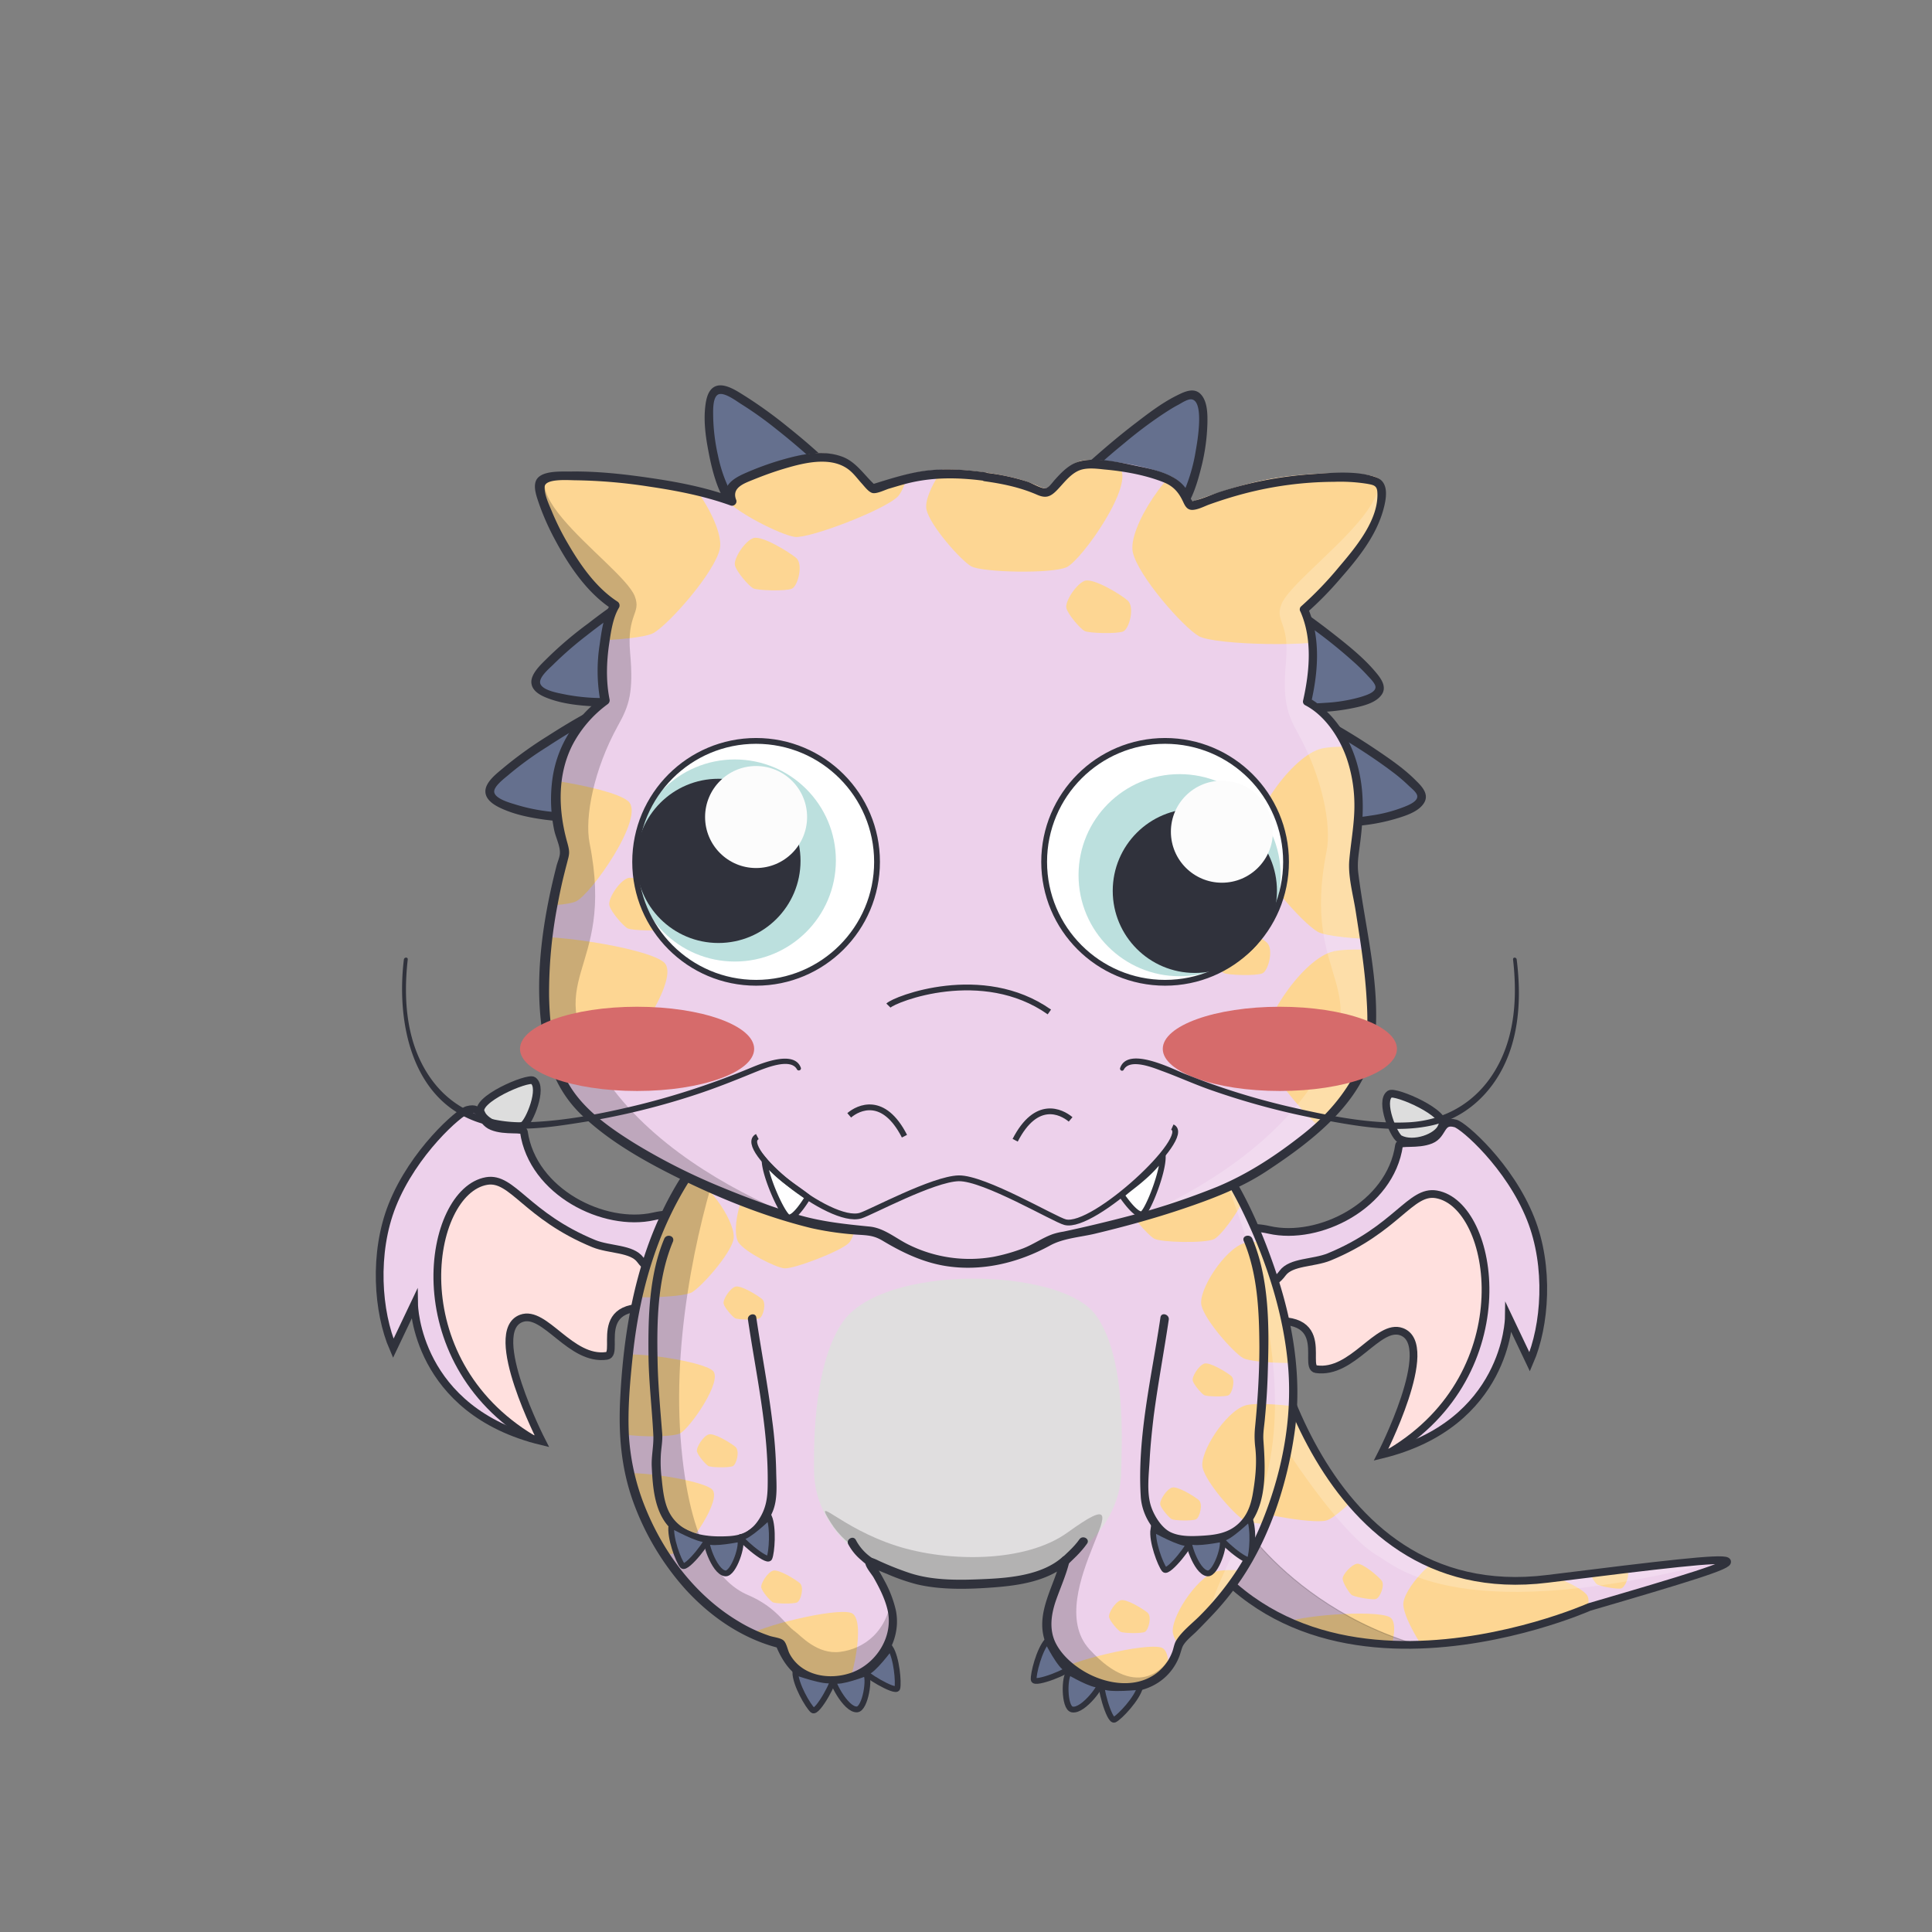 <svg xmlns="http://www.w3.org/2000/svg" xmlns:xlink="http://www.w3.org/1999/xlink" viewBox="0 0 1000 1000">
<rect x="0" y="0" width="1000" height="1000" fill="#808080" stroke="none"/>
<defs>
<linearGradient id="uli" x1="-0.54" y1="1499.41" x2="-108.35" y2="1549.15" gradientTransform="matrix(0.97, -0.24, 0.24, 0.97, -59.22, -1331.66)" gradientUnits="userSpaceOnUse">
<stop offset="0" stop-color="#551500"/>
<stop offset="0.36" stop-color="#390900"/>
<stop offset="0.61" stop-color="#2a0300"/>
<stop offset="0.66" stop-color="#2f0201"/>
<stop offset="0.89" stop-color="#3f0005"/>
</linearGradient>
<linearGradient id="uli_2" x1="296.14" y1="1417.29" x2="188.33" y2="1467.03" gradientTransform="matrix(-0.98, 0.22, 0.22, 0.98, 22.1, -1260.95)" xlink:href="#uli"/>
<linearGradient id="uli_3" x1="-359.29" y1="1472.16" x2="-359.29" y2="1571.52" gradientTransform="matrix(0.97, -0.24, 0.24, 0.97, 158.97, -1357.34)" gradientUnits="userSpaceOnUse">
<stop offset="0" stop-color="#d47c00"/>
<stop offset="0.46" stop-color="#ff7800"/>
<stop offset="0.67" stop-color="#ed7500"/>
<stop offset="1" stop-color="#d47000"/>
</linearGradient>
<linearGradient id="uli_4" x1="-340.05" y1="1472.16" x2="-340.05" y2="1571.52" xlink:href="#uli_3"/>
<linearGradient id="uli_5" x1="-330.22" y1="1477.45" x2="-330.22" y2="1573.24" gradientTransform="matrix(0.97, -0.24, 0.24, 0.97, 158.97, -1357.34)" gradientUnits="userSpaceOnUse">
<stop offset="0.01" stop-color="#ff9c00"/>
<stop offset="0.41" stop-color="#e98700"/>
<stop offset="0.78" stop-color="#ff7800"/>
<stop offset="0.86" stop-color="#ed7500"/>
<stop offset="1" stop-color="#d47000"/>
</linearGradient>
<linearGradient id="uli_6" x1="-327.65" y1="1477.46" x2="-327.65" y2="1573.24" xlink:href="#uli_5"/>
<linearGradient id="uli_7" x1="-376.76" y1="1472.19" x2="-376.76" y2="1571.55" gradientTransform="matrix(0.97, -0.24, 0.24, 0.97, 158.97, -1357.34)" gradientUnits="userSpaceOnUse">
<stop offset="0" stop-color="#e99c00"/>
<stop offset="0.46" stop-color="#ff7800"/>
<stop offset="0.67" stop-color="#ed7500"/>
<stop offset="1" stop-color="#d47000"/>
</linearGradient>
<linearGradient id="uli_8" x1="-343.75" y1="1447.85" x2="-343.75" y2="1501" gradientTransform="matrix(0.97, -0.24, 0.24, 0.97, 158.97, -1357.34)" gradientUnits="userSpaceOnUse">
<stop offset="0" stop-color="#7f6a00"/>
<stop offset="0.84" stop-color="#944e00"/>
</linearGradient>
<linearGradient id="uli_9" x1="-343.65" y1="1447.85" x2="-343.65" y2="1501" xlink:href="#uli_8"/>
<linearGradient id="uli_10" x1="-343.15" y1="1444.34" x2="-352.85" y2="1454.04" gradientTransform="matrix(0.97, -0.24, 0.24, 0.97, 158.97, -1357.34)" gradientUnits="userSpaceOnUse">
<stop offset="0" stop-color="#7f4a00"/>
<stop offset="0.84" stop-color="#aa8400"/>
</linearGradient>
<linearGradient id="uli_11" x1="-338.39" y1="1449.11" x2="-348.09" y2="1458.81" xlink:href="#uli_10"/>
<linearGradient id="uli_12" x1="-307.12" y1="1485.19" x2="-307.12" y2="1581.02" gradientTransform="matrix(0.97, -0.24, 0.24, 0.97, 158.97, -1357.34)" gradientUnits="userSpaceOnUse">
<stop offset="0" stop-color="#ffc42a"/>
<stop offset="0.18" stop-color="#ffa619"/>
<stop offset="0.46" stop-color="#ff7800"/>
<stop offset="0.67" stop-color="#ed7500"/>
<stop offset="1" stop-color="#d47000"/>
</linearGradient>
<linearGradient id="uli_13" x1="-398.53" y1="1481.63" x2="-398.53" y2="1581.03" xlink:href="#uli_12"/>
<linearGradient id="uli_14" x1="-353.22" y1="1491" x2="-353.22" y2="1590.36" xlink:href="#uli_12"/>
<linearGradient id="uli_15" x1="994.54" y1="1786.51" x2="908.98" y2="1825.99" gradientTransform="matrix(0.87, 0.49, -0.49, 0.87, 901.77, -1827.41)" xlink:href="#uli"/>
<linearGradient id="uli_16" x1="-761.46" y1="1673.34" x2="-847.02" y2="1712.81" gradientTransform="matrix(-0.86, -0.51, -0.51, 0.86, 906.58, -1714.95)" xlink:href="#uli"/>
<linearGradient id="uli_17" x1="669.92" y1="1759.78" x2="669.92" y2="1838.62" gradientTransform="matrix(0.87, 0.49, -0.49, 0.87, 1078.87, -1697.4)" xlink:href="#uli_3"/>
<linearGradient id="uli_18" x1="685.22" y1="1759.78" x2="685.22" y2="1838.62" gradientTransform="matrix(0.87, 0.49, -0.49, 0.87, 1078.87, -1697.4)" xlink:href="#uli_3"/>
<linearGradient id="uli_19" x1="693.47" y1="1763.97" x2="693.47" y2="1839.99" gradientTransform="matrix(0.87, 0.49, -0.49, 0.87, 1078.87, -1697.4)" xlink:href="#uli_5"/>
<linearGradient id="uli_20" x1="695.07" y1="1763.98" x2="695.07" y2="1839.99" gradientTransform="matrix(0.87, 0.49, -0.49, 0.87, 1078.87, -1697.4)" xlink:href="#uli_5"/>
<linearGradient id="uli_21" x1="656.07" y1="1759.8" x2="656.07" y2="1838.65" gradientTransform="matrix(0.87, 0.49, -0.49, 0.87, 1078.87, -1697.4)" xlink:href="#uli_7"/>
<linearGradient id="uli_22" x1="682.15" y1="1740.48" x2="682.15" y2="1782.66" gradientTransform="matrix(0.87, 0.49, -0.49, 0.87, 1078.87, -1697.4)" xlink:href="#uli_8"/>
<linearGradient id="uli_23" x1="682.27" y1="1740.48" x2="682.27" y2="1782.66" gradientTransform="matrix(0.87, 0.49, -0.49, 0.87, 1078.87, -1697.4)" xlink:href="#uli_8"/>
<linearGradient id="uli_24" x1="679.45" y1="1739.28" x2="671.75" y2="1746.97" gradientTransform="matrix(0.87, 0.49, -0.49, 0.87, 1078.87, -1697.4)" xlink:href="#uli_10"/>
<linearGradient id="uli_25" x1="683.29" y1="1743.11" x2="675.6" y2="1750.81" gradientTransform="matrix(0.87, 0.49, -0.49, 0.87, 1078.87, -1697.4)" xlink:href="#uli_10"/>
<linearGradient id="uli_26" x1="711.62" y1="1770.12" x2="711.62" y2="1846.16" gradientTransform="matrix(0.87, 0.49, -0.49, 0.87, 1078.87, -1697.4)" xlink:href="#uli_12"/>
<linearGradient id="uli_27" x1="639.13" y1="1767.29" x2="639.13" y2="1846.17" gradientTransform="matrix(0.87, 0.49, -0.49, 0.87, 1078.87, -1697.4)" xlink:href="#uli_12"/>
<linearGradient id="uli_28" x1="675.19" y1="1774.73" x2="675.19" y2="1853.58" gradientTransform="matrix(0.87, 0.49, -0.49, 0.87, 1078.87, -1697.4)" xlink:href="#uli_12"/>
<linearGradient id="uli_29" x1="465.25" y1="1664.01" x2="409.21" y2="1689.86" gradientTransform="matrix(0.91, -0.4, 0.4, 0.91, -279.42, -1042.58)" xlink:href="#uli"/>
<linearGradient id="uli_30" x1="-299.93" y1="1559.19" x2="-355.96" y2="1585.04" gradientTransform="matrix(-0.92, 0.38, 0.38, 0.92, -192.06, -982.51)" xlink:href="#uli"/>
<linearGradient id="uli_31" x1="176.03" y1="1629.75" x2="176.03" y2="1681.39" gradientTransform="matrix(0.91, -0.4, 0.4, 0.91, -69.01, -1105.79)" xlink:href="#uli_3"/>
<linearGradient id="uli_32" x1="186.07" y1="1629.75" x2="186.07" y2="1681.39" gradientTransform="matrix(0.91, -0.4, 0.4, 0.91, -69.01, -1105.79)" xlink:href="#uli_3"/>
<linearGradient id="uli_33" x1="191.42" y1="1632.5" x2="191.42" y2="1682.29" gradientTransform="matrix(0.91, -0.4, 0.4, 0.91, -69.01, -1105.79)" xlink:href="#uli_5"/>
<linearGradient id="uli_34" x1="192.69" y1="1632.51" x2="192.69" y2="1682.29" gradientTransform="matrix(0.91, -0.4, 0.4, 0.91, -69.01, -1105.79)" xlink:href="#uli_5"/>
<linearGradient id="uli_35" x1="166.92" y1="1629.77" x2="166.92" y2="1681.41" gradientTransform="matrix(0.91, -0.4, 0.4, 0.91, -69.01, -1105.79)" xlink:href="#uli_7"/>
<linearGradient id="uli_36" x1="184.13" y1="1617.12" x2="184.13" y2="1644.74" gradientTransform="matrix(0.91, -0.4, 0.4, 0.91, -69.01, -1105.79)" xlink:href="#uli_8"/>
<linearGradient id="uli_37" x1="184.3" y1="1617.12" x2="184.3" y2="1644.74" gradientTransform="matrix(0.91, -0.4, 0.4, 0.91, -69.01, -1105.79)" xlink:href="#uli_8"/>
<linearGradient id="uli_38" x1="184.75" y1="1620.8" x2="179.71" y2="1625.84" gradientTransform="matrix(0.91, -0.4, 0.4, 0.91, -69.01, -1105.79)" xlink:href="#uli_10"/>
<linearGradient id="uli_39" x1="187.26" y1="1623.31" x2="182.22" y2="1628.35" gradientTransform="matrix(0.91, -0.4, 0.4, 0.91, -69.01, -1105.79)" xlink:href="#uli_10"/>
<linearGradient id="uli_40" x1="203.47" y1="1636.53" x2="203.47" y2="1686.35" gradientTransform="matrix(0.91, -0.4, 0.4, 0.91, -69.01, -1105.79)" xlink:href="#uli_12"/>
<linearGradient id="uli_41" x1="155.53" y1="1634.67" x2="155.53" y2="1686.33" gradientTransform="matrix(0.91, -0.4, 0.4, 0.91, -69.01, -1105.79)" xlink:href="#uli_12"/>
<linearGradient id="uli_42" x1="179.49" y1="1639.54" x2="179.49" y2="1691.19" gradientTransform="matrix(0.91, -0.4, 0.4, 0.91, -69.01, -1105.79)" xlink:href="#uli_12"/>
<clipPath id="clip-path">
<path d="M655.15,698.19s7.5,50.6,23,76,26.4,39.6,47,41,33.5-14.3,37.6-20.7,2.9-16.9-3.9-19.7-11.7-1.3-13.3,5.3,8,6,7,10.2c-1.2,4.7-7.9,5.3-7.9,5.3s-9.5.6-15.5-10.5-.5-31.2,8.4-36.9,27.5-12.5,38.3-2.2a69,69,0,0,1,20.5,43c1.6,17.4-8.4,48.1-26.4,63.4s-39,23.9-66.1,17.5-57.3-26.7-94.2-45.7l28.7-60.3Z" style="fill:none"/>
</clipPath>
<clipPath id="clip-path-2">
<path d="M662.55,736.19s26.3,9.2,30.7,13.1c5.3,4.7-5.4,23.9-5.4,23.9l13.7,14.3s31.3-2.9,35.8.1,4.7,21.5,4.7,21.5,12.7,6.6,17.6,5.3,14-15.5,20.7-15.8,16.5,12.8,20.2,13.1,33.6-5.8,34.2-2.5-31.1,30.7-100.1,33.7-108.3-27-108.3-27l5.3-89.7,23.9-2.8h0Z" style="fill:none"/>
</clipPath>
<clipPath id="clip-path-3">
<path d="M653.25,673s23.6,159.7,147.8,144.2c119-14.8,121-14.5,21.5,14.6,0,0-171.5,76.2-223.3-72S653.25,673,653.25,673Z" style="fill:none"/>
</clipPath>
<clipPath id="clip-path-5">
<path d="M647.5,689.69s32.48,84,64.55,82.53c28-6.69,16.34-39.11,21.62-35,10.33,8,12.83,50.17-5.5,68.3,0,0-16.57,18.53-45.41,19.72-34,1.4-56.88-7.88-80.1-66.68-16.45-41.67,4.91-61.38,23.45-67.87A38.88,38.88,0,0,1,647.5,689.69Z" style="fill:none"/>
</clipPath>
<clipPath id="clip-path-6">
<path d="M658.6,749.06c70.9,39.87,105.4,88.3,113.69,114.71,0,0-55-45-142.22-40.3C630.87,814.7,648,758.36,658.6,749.06Z" style="fill:none"/>
</clipPath>
<clipPath id="clip-path-7">
<path d="M666.79,748.7c20.88,27.44,55,32.55,74.83,13.08,22.21-33.09,54.71-36.42,68.3-19.59,0,0-13.64,5.27-16.09,9.84-11.83,50.22-26.19,60.68-45.77,71.28C719.6,838.73,676.5,839.36,640,822.19,640.8,813.42,656.19,758,666.79,748.7Z" style="fill:none"/>
</clipPath>
<clipPath id="clip-path-9">
<path d="M666.79,748.7C690,775.86,725,790.36,758.57,781.78c0,0-5.07,30.14-33.34,42.29-28.48,11.29-48.73,15.29-85.23-1.88C640.8,813.42,656.19,758,666.79,748.7Z" style="fill:none"/>
</clipPath>
<clipPath id="clip-path-10">
<path d="M621.05,687.79l-27.7,139.8c36.5,23,116.7,22.1,157.2-7.2,9.5-6.9,29.9-27,29.9-27,11.9,17.6,29.3,13.7,37.2-10.3,4-12.1.8-46.5-.4-47.8-3-3.3-37.4,5.5-53.2,17-14.6,10.6,3.8,33.4,5.6,32.6,1.6-.7-3,1.9-4.6,2.8-19.8,10.9-55.8,25.6-86.7,12.1C621.35,774.89,621.05,687.79,621.05,687.79Z" style="fill:none"/>
</clipPath>
<clipPath id="clip-path-12">
<path d="M640.85,744.29l-37,82c39,36.2,152.4,61.4,166,0,10-45-28-43-9-22,3.3,3.6,3,49-67,31C629.05,818.59,640.85,744.29,640.85,744.29Z" style="fill:none"/>
</clipPath>
<clipPath id="clip-path-13">
<path d="M620.45,823l-11.7-120.2c-1.5,0,66.2,40.9,93.1,59.6,17.5,12.1,33,34.1,29.5,56.1-1.9,11.9-7.2,32-24.5,31.7-8.2-.2-12.4-2.4-13-5-.8-3.4,13.7-4.6,18.3-10.3,6.4-7.9,1.8-21.3-18.2-32.6C651.75,778.29,620.45,823,620.45,823Z" style="fill:none"/>
</clipPath>
<clipPath id="clip-path-14">
<path d="M624.65,780.49l27-27.3s11.6,59.4,35.1,72.6,38.8,5.7,59.6,13.8,23.5,33.3,20.3,35.5c-4.7,3.2-9.2-15.6-32.4-19.6-13.7-2.4-41,7.5-67.7,2.1s-55.5-27.5-55.5-27.5Z" style="fill:none"/>
</clipPath>
<clipPath id="clip-path-15">
<polyline points="658.65 778.99 677.15 807.19 697.65 820.29 719.65 823.49 741.15 814.49 743.05 811.29 737.65 775.19 741.85 767.69 771.55 751.69 788.85 745.69 803.05 778.19 805.05 799.99 789.15 811.69 756.15 823.19 744.65 832.99 722.35 843.79 693.15 844.69 661.35 835.69 640.55 815.79 601.65 787.79 640.55 758.69 658.65 778.99" style="fill:none"/>
</clipPath>
<clipPath id="clip-path-17">
<path d="M640.85,684.69a251.12,251.12,0,0,0,20,49.3c3.8,7.3,29.4,8.4,34.6,15.8,4,5.8-10.6,20.4-5.7,25.9a98.26,98.26,0,0,0,10.3,10c5.5,4.9,31.1-2,37.4,1.8,3.9,2.3,4.9,9.2,4.3,14.7-.5,4.6-2.9,8.2.9,9.4,4.6,1.4,12.4,4.8,17,2.7,8-3.7,13.3-15,23.2-16,5.9-.6,14,15.3,20.4,13.8,121.9-28.7-139.3,106.5-206.7-35.3S640.85,684.69,640.85,684.69Z" style="fill:none"/>
</clipPath>
<clipPath id="clip-path-31">
<path d="M646.53,690.07s42.72,96.29,70.14,80.78c23.33-14.62,10.08-34.49,17.21-33.74,11.12,12.49,10.5,46-3.24,65.15,0,0-16.47,31.1-76.79,20.76-20.33-3.48-32.41-20.48-50.91-63.58-12.31-28.67-5.31-45.54,6.37-55.45,6.22-5.28,13.07-12.42,19.74-14.47A28.38,28.38,0,0,1,646.53,690.07Z" style="fill:none"/>
</clipPath>
<clipPath id="clip-path-32">
<path d="M665.33,752.53s88.67,51.55,107,111.24c-2.44-.74-61-46.58-136.62-39.91C656.67,795.94,665.33,752.53,665.33,752.53Z" style="fill:none"/>
</clipPath>
<clipPath id="clip-path-33">
<path d="M671.67,748.36s14.9,32.5,51,24c23.29-7.8,26-22,41.91-34,14.17-10.65,44.55-4,45.3,3.81-2.44-.74-18.75,10.5-19.8,20.21-4.29,31.13-19.45,56.29-62.35,68.89,0,0-36.44,12.07-89.27-8.6C619.29,815.18,671.67,748.36,671.67,748.36Z" style="fill:none"/>
</clipPath>
<clipPath id="clip-path-35">
<path d="M661,741.86s17,28.11,52.86,38.51c22.39,5.49,32.79,3.58,44.71,1.41-2.44-.75-1.82,41.33-61.11,51,0,0-20.46,7.08-59-10.09C619.29,815.18,661,741.86,661,741.86Z" style="fill:none"/>
</clipPath>
<clipPath id="clip-path-36">
<path d="M354.65,680.29c-53.5-14.4-32.7,20.4-40.6,21.5-18.8,2.7-32-23.9-44.2-19.4-18.6,6.8,10.6,63.6,10.6,63.6-65.3-15.8-66.1-70.8-66.1-70.8l-10.8,22.7c-8.1-18.7-10.4-49.3-.5-74.1,10.9-27.4,34.7-48.2,38.9-49.3,8-2.2,6.1,5.8,12.8,8.5,6.9,2.8,16.1.6,16.4,2.8,4.5,31.3,41.6,49.6,67.2,43.8,17.8-4.1,28.4,5.1,28.4,5.1l-3.7,13.9Z" style="fill:none"/>
</clipPath>
<clipPath id="clip-path-37">
<path d="M640.65,687.19c53.5-14.4,32.7,20.4,40.6,21.5,18.8,2.7,32-23.9,44.2-19.4,18.6,6.8-10.6,63.7-10.6,63.7,65.3-15.8,66.1-70.8,66.1-70.8l10.8,22.7c8.1-18.7,10.4-49.3.5-74.1-10.9-27.4-34.7-48.2-38.9-49.3-8-2.2-6.1,5.8-12.8,8.5-6.9,2.8-16.1.6-16.4,2.8-4.5,31.3-41.6,49.6-67.2,43.8-17.8-4.1-28.4,5.1-28.4,5.1l3.7,13.9Z" style="fill:none"/>
</clipPath>
<clipPath id="clip-path-38">
<path d="M646.85,643s21.9-8.5,38.5-19.6c15.7-10.6,19.1-28.5,23.7-24.9,9.4,7.5,20.3,25.2,27.7,31.7s21.5,23.2,21.9,38.6c.3,14.4-3.8,36.2-8.2,32.4s-9.3-25.3-25.8-25-32.2,11.2-32.2,11.2-18.7-27.2-32.8-18.8C647.45,675.89,646.85,643,646.85,643Z" style="fill:none"/>
</clipPath>
<clipPath id="clip-path-39">
<path d="M351.85,643s-21.9-8.5-38.5-19.6c-15.7-10.5-19.1-28.5-23.7-24.8-9.4,7.5-20.3,25.2-27.7,31.7s-21.5,23.2-21.9,38.6c-.3,14.4,3.8,36.2,8.2,32.4s9.3-25.3,25.8-25,32.2,11.2,32.2,11.2,18.7-27.2,32.8-18.8C351.25,675.89,351.85,643,351.85,643Z" style="fill:none"/>
</clipPath>
<clipPath id="clip-path-40">
<path d="M642.55,630.59s62.8-36.2,71.2-63.8c6.6-21.7,42.4-7.2,71.4,10.8,16.1,10,53.6,40.9,70.4,76.7,18.2,38.5,20.4,74.5,13,82.1s-20-45.5-50.2-78.2c-36.4-39.5-84.2-62.4-81.8-43.2,6.2,49.2,2.9,101.1-2.5,106.7s-11.1-67.5-31.7-81.2c-18.8-12.4-55,5.3-55,5.3Z" style="fill:none"/>
</clipPath>
<clipPath id="clip-path-41">
<path d="M352.35,625.79s-62.8-36.2-71.2-63.8c-6.6-21.7-42.4-7.2-71.4,10.8-16.1,10-53.6,40.9-70.4,76.7-18.2,38.5-20.4,74.5-13,82.1s20-45.5,50.2-78.2c36.4-39.4,84.3-62.4,81.9-43.3-6.2,49.2-2.9,101.1,2.5,106.7s11.1-67.5,31.7-81.2c18.8-12.4,55,5.3,55,5.3Z" style="fill:none"/>
</clipPath>
<clipPath id="clip-path-42">
<path d="M357.55,613.19c-2.4-1.3-26.6,60.6-18.7,110,3.4,21-2.5,66.7,14.7,69.7,22,3.8,26,35,26,35,8.6,11.3,22.9,18.5,26.3,24.7,8.4,15.1,18.5,21.3,37.7,15,19.7-13.6,26.1-30.4,8.7-53-1.2-6,7.8.2,24,2.3,25.3,3.3,64,4.3,76-8.3,7.4-7.8-9.7,19.1-8.9,33.5,1.5,26.3,40.8,43,58.8,20.8,12.2-8.9,36-62.8,42.9-76.9,8.4-17.1,6.8-38.3,8.3-59.6,3.5-48.3-5.6-97.4-28.8-114.8-15.4-11.6-32.4-5.5-55.3-7.1l-83.4-34.9-128.3,43.6" style="fill:none"/>
</clipPath>
<clipPath id="clip-path-43">
<path d="M347.35,575.19c-28.7,37.6-37.7,105.8-36.1,157.6,1.4,48,45.7,106.7,92.4,118,3.3,8.4,4.2,10,11.5,15.5s22.1,4.5,30,0c10-5.7,16.4-14.6,17-26.1.6-12.3-9.7-25.9-11-28.7-.3-.6,16.6,11.3,41.8,13.3,24.1,1.9,56.3-6.1,59.5-8.9-3.3,15.3-14,18-9.6,32.5,4,13.3,25.4,28.6,45.1,24.8s21.7-21.4,22.5-22.4c15-17.7,56.1-37.1,69.9-106.8,13.5-68.6-11.8-164.9-20.8-172.5s-142.5,32.5-183.1,28A726.85,726.85,0,0,0,388,595C377.35,595,347.35,575.19,347.35,575.19Z" style="fill:none"/>
</clipPath>
<clipPath id="clip-path-44">
<path d="M358.35,604.69c-27.5,39.4-34.1,83.2-35.5,130.5-1.5,48,34.2,104.3,80.9,115.7,3.3,8.4,4.2,10,11.5,15.5s22.1,4.5,30,0c10-5.7,16.4-14.6,17-26.1.6-12.3-11-28.7-12.3-31.5-.5-1.2,19,9.2,30.5,10.2,47.3,4,64.3-5.3,70.8-11-3.3,15.3-12.7,26-8.3,40.5,4,13.3,25.4,28.6,45.1,24.8s21.7-21.4,22.5-22.4c15-17.7,42.8-33.8,56.5-103.5,13.5-68.6-33.2-145.8-42.2-153.4s-107.7,10.1-148.3,5.5a726.85,726.85,0,0,0-88.5-4.5C377.35,595,358.35,604.69,358.35,604.69Z" style="fill:none"/>
</clipPath>
<clipPath id="clip-path-93">
<path d="M375.75,259.29c-11.7-4.3-33.2-4.2-46.9-14.3s-33-52.4-34.8-48c-1.7,4.1-18.8,37.8-10.4,75.4,3,13.2,22.5,35,31.7,40.7-1.1,1.7-10.4,23.3-19.3,53.7a435.85,435.85,0,0,0-13.7,62.9,386.68,386.68,0,0,0-3.5,57c.4,39.3,6.7,73.1,16.9,84.3,32.3,35.2,110.5,59.7,123.5,62.6,14,3.1,24.6,2.9,30.8,3.8s39.3,34.1,93,3.2c0,0,77.2-14.9,109.6-37.3,32.2-22.2,40.8-31.4,51.2-53.8,5.5-11.8,6.7-76.6-3.1-134.8-8.9-52.6-28.6-99.6-28.6-99.6s10.1-6.8,25.5-24.7c16.3-19,20.2-90.6,16.6-93.5-3.8-3-34.9,45.1-58.9,48-23.1,2.8-38.8,16.2-40.9,16.4-.1,0-10.9-10.2-37.9-19.9-22.4-8.1-18.5-2.7-41-6.6-13.2-2.3,17.7-15.5,4-39.8-19.5-34.7,9,16.3-38.5,22.3-30.3,3.8-42.9,22.7-64.1,22.7C410.45,240.19,375.65,259.09,375.75,259.29Z" style="fill:none"/>
</clipPath>
<clipPath id="clip-path-94">
<path d="M378.55,259.49c-31.3-11.5-96-17.1-98.9-10s17.2,50.5,38.6,63.9c-1.8,2.8-24.8,56.9-33,116.6s-1.6,124.9,13.4,141.2c32.3,35.2,110.5,59.7,123.5,62.6,14,3.1,24.6,2.9,30.8,3.8s39.3,34.1,93,3.2c0,0,77.2-14.9,109.6-37.3,32.2-22.2,40.8-31.4,51.2-53.8,5.5-11.8,6.7-76.6-3.1-134.8-8.9-52.6-28.6-99.6-28.6-99.6a215.08,215.08,0,0,0,26.3-28.5c14-18,15.9-34,12.3-36.9-3.8-3-24.2-4.1-48.3-1.1-23.1,2.8-46,12.6-48,12.8s-53.6-15.6-112.6-18S377.55,257.49,378.55,259.49Z" style="fill:none"/>
</clipPath>
<clipPath id="clip-path-95">
<path d="M510,244.59c-27.5-3.8-36.4-.3-58.3,6.3-10.2-8.8-9.1-14-23.3-16s-41.6,9.6-46.4,12.3-5.4,6.3-3.5,10.3c-31.3-11.5-95.9-17.1-98.9-10s17.2,50.5,38.6,63.9c-3.6,5.5-9.1,31.3-5.2,49.2-19.4,14.4-27.2,33.9-25.1,57.9.6,7,1.2,9.6,4.5,20.7-6.1,20.2-23.8,97.3,6.2,130,32.3,35.2,110.5,59.7,123.5,62.6,14,3.1,24.6,2.9,30.8,3.8s39.3,34.1,93,3.2c0,0,77.2-14.9,109.6-37.3,32.2-22.2,40.8-31.4,51.2-53.8s-7.6-95.9-6.1-104.7c4-24.1,3.2-37.9-.4-50.2-7-23.5-23.5-31.9-23.5-31.9a134.59,134.59,0,0,0,3-25.3,61.49,61.49,0,0,0-4.6-22.4,215.08,215.08,0,0,0,26.3-28.5c14-18,15.9-34,12.3-36.9-3.8-3-24.2-4.1-48.3-1.1-23.1,2.8-46,12.6-48,12.8-4.2.4-1.4-7.3-10.9-12.7s-40.4-10.6-47.8-8-12.7,11.6-16.4,13.6S537.45,248.29,510,244.59Z" style="fill:none"/>
</clipPath>
<clipPath id="clip-path-96">
<path d="M509.29,263.74c-19,4.12-31-.88-47-12.13-10.2-8.8-21.5-24.28-30.75-24.28-14.34,0-50.25,11-55.52,17.95-3.34,4.38-1.3,24.12.6,28.12-29.08-19.79-97.2-35.26-100.2-28.16s15.14,84.61,36.54,98c7.58,7.11,3.5,8.28-1.68,12-19.4,14.4-25.49,39.28-23.39,63.28.6,7,1.2,9.6,4.5,20.7,2,6.12,9.18,8.79,9.12,17-6.47,40-7.06,94.16,14.77,118,24.76,41.39,92.81,54.75,105.81,57.65,14,3.1,24.6,2.9,30.8,3.8s47.15,36.27,93,3.2c0,0,77.2-14.9,109.6-37.3,28-20.78,30.71-37,39.7-62.37,5-14,.62-56.6.06-79.39-.37-15,4.74-13.24,5.34-16.74,8.78-16.3,8.84-38.32,5.24-50.62-3.12-21.84-12.44-30.87-12.44-30.87-5.25-5.08-13.68-4.81-14-10.66.25-3.32,2.63-3.48,6.63-10.42,9.33-9.89,21.78-38.28,26.62-52.24,6.21-19.82,7.6-39.15,7.6-42.94-3.8-3-26.72,1.28-51.2,7-22.52,6.13-47.1,23.12-49.1,23.32,3.27-26.19,2.47-30.2-7-35.6s-45.1-14.59-52.5-12-17,19.11-20.7,21.11S531.5,255.86,509.29,263.74Z" style="fill:none"/>
</clipPath>
<clipPath id="clip-path-97">
<path d="M377.83,284c-6.32-14.66-18.07-44.09-33.31-57.91-12.85-11.65-50.17-10.73-51.82-6.69-1.72,4.2,15.45,11.37,21.13,33.17,3.92,15-2.67,41.34-4.16,60.93-1.11,1.72-3.34,23.5-4.34,54,4,26.36-6.5,41.35-12.83,64.36-8.2,59.7-7.33,121.7,7.67,138,32.3,35.2,109,61,122,63.93,14,3.1,24.6,2.9,30.8,3.8s39.3,34.1,93,3.2c0,0,77.2-14.9,109.6-37.3,32.2-22.2,37.4-32.18,47.8-54.58,5.5-11.8,11.89-70.8-6.52-133.38C682,368.11,689,322.79,689,322.79c-3.58-26.24-12.08-63.52-4.19-73.79,14-18,22.63-22.43,19-25.33-3.8-3-16.11-2.58-40.21.42-23.1,2.8-40.32,65.46-42.32,65.66s-46-29.14-116.85-28.92C445.43,261,376.83,282,377.83,284Z" style="fill:none"/>
</clipPath>
<clipPath id="clip-path-98">
<path d="M514.23,240.69c-25.67-1.68-51.48-.52-67.5,3.34-3.17-3.42-7.17-9.59-20.09-10.09-14.33-.55-42.11.47-46.91,3.17s-7.1,4.66-7.67,8c-1-3.25-7.25-10-12.75-9,1.17,2.75,4.58,10,1.5,13.92-2.08-3.34-12.92-8.42-17.33-5.34,2.58,2.5,9.08,11,7.58,13.92-32.61,11.07-74.75,32.17-78.75,39.12,4.12,9.75,22.12,12,38,18.88-2.32,3.54-1.5,11.37-1.13,16.5-3.12.5-8,2.5-10.12,7.5-7.72,5.73-6.88,34.5-6.13,42.12-8.23,9.84-13.26,19-12,33.5.6,7,1.95,12.28,5.25,23.38-6.1,20.2-17.8,98.88,12.2,131.58,32.3,35.2,110.5,59.7,123.5,62.6,14,3.1,24.6,2.9,30.8,3.8s39.3,34.1,93,3.2c0,0,77.2-14.9,109.6-37.3,32.2-22.2,40.8-31.4,51.2-53.8s-7.6-95.9-6.1-104.7c1.15-6.92,6.94-4.7,7.35-10.13,1-13.48-3.1-37.73-5.67-46.5-2.18-6.53-8.17-5.5-8.17-5.5,5-4.17,6.67-12,3.84-34.83-.35-3.8-1.84-10.37-6-15.5-2.86-3.53-6-4.34-10.34-6.34-1.38-4.8-1.12-10-2-12.16,8.35-9.39,12.34-15.34,16.84-29.17,7.66-25.5,2.43-59.77-1.17-62.67-3.8-3-10.17,16.17-32.33,24.17,0-4.83,5.74-12.46,5.66-15.33-4.68-.83-18.66,2.83-20.16,14-4.07-5.44-6.67-15.34-7.84-20.34-11.16,7.84-4.35,26.6-5,26.67-4.2.4-6.87.27-9.16-1-2.76-1.57-10.89-10.12-18-13.33-15.5-7-33-10-51.34-5.17-7.58,2-10.5,6.83-12.5,11.67C542.23,243.53,532.73,241.36,514.23,240.69Z" style="fill:none"/>
</clipPath>
<clipPath id="clip-path-99">
<path d="M373.21,245.6c-11.7-4.3-37.22-25.53-57.68-20.64,1.19,3.73,2.18,5.37,7.42,11.65-16-1.89-32.47-2.7-38.48-25.21-1.7,4.1-16.8,19-.82,61,8.52,13.14,15.81,22.84,23.55,29.47-1.1,1.7-10.37,20.5-.75,49-11.51,10.4-21.12,15-25.75,35-2.21,16.33.08,34.6,3.3,51.34.52,2.68-8.65,44.56-8.62,47.14-8.62,42.53,7.09,72.58,17.29,83.78,42.16,38.24,76,48.54,103.84,59.71,14,3.1,47.34,8.66,53.54,9.56s47.6,36,103.35.76c0,0,59.1-10,100.92-32.5,30.44-19.71,46.61-28.06,57-50.46,7.22-27,7.73-44.77,4.71-67.89-1.52-11.58-6.07-27-7-41.62-.68-10.53,2.76-19.19,0-32.57-1.58-9.38-.65-28.76-5.18-37.22-6.11-11.44-18-11.69-20.61-22.53-1.25-5.29,4.35-22.8,3.77-27.5-1.94-15.94-2.55-21.29-2.55-21.29s1-5.49,16.44-23.39c21.89-35,9.69-64.17,6.09-67.07-2.14,1.09-10.45,25.75-40,25.27-.46-1.91,3.9-6.13,6.45-9.27-19.34-10.46-49.65,18.55-51.75,18.75,0,0-6.82-12.44-17.09-16.18-12.46-4.54-27.44-7.32-43.87-4.72-6.51,1-12.66,15.84-19,14.15-15.1-4-28.92-8.75-38.7-9.43-13.2-2.3-32.5,0-51.55,7.43-7.45-3.42-10.27-16.77-20.86-16.05-16,1.09-39.31,5.11-51,11.13C373.68,238.26,373.19,245.56,373.21,245.6Z" style="fill:none"/>
</clipPath>
<clipPath id="clip-path-100">
<path d="M377.1,253.46c-11.7-4.3-37.1-22.08-57.55-17.2,1.19,3.74,4.45,4.85,5.66,9.89-16-1.9-29.21-3-35.23-25.56-1.7,4.1-19.48,15-6.33,51.8,3,13.2,19.42,33.26,28.62,39-1.1,1.7-7.32,25-16.22,55.44-6.11,20.6-13.73,34.43-16.73,55.7-2.57,18.89-13.68,44.54-13.45,63.6-8.62,42.52,5.18,83.33,15.38,94.53,38,43.49,79.75,51,115.26,47.21,14,3.1,47.34,8.66,53.54,9.56s47.6,36,103.35.76c0,0,69.1-13.82,101.79-28.6,33.31-16.69,48.91-30.9,59.31-53.3,14.75-34.39,7.75-79.39-5.51-143.14-8.9-52.6-29.6-98.33-29.6-98.33s2.86-6.49,18.26-24.39c18.61-33.28,8-61.63,4.35-64.53-2.14,1.09-13.75,24.29-39.12,23.3-.46-1.91,2.41-5.79,5-8.93-19.34-10.45-56.17,20.9-58.27,21.1-.1,0-51.72-17.08-82.26-19.22-13.2-2.3-63.31-4.91-89.27.43C411,244.25,377,253.26,377.1,253.46Z" style="fill:none"/>
</clipPath>
<clipPath id="clip-path-101">
<path d="M372.24,244.6s-78-20.5-101.5-11c0,0,2,45,38,66l-.5,5a14.31,14.31,0,0,0-13,12.5c-2,12-2.5,33.5-2.5,33.5s-.5,8,5.5,9c0,0-11.67,7.17-14.67,18.67s-5.5,12.33-2.5,21.67,7.84,12.33,2.67,34.33-15.17,37.56-10.83,88.78,46.33,68.22,46.33,68.22l44,23s34,17,76,20c0,0,10.67-.67,22.33,8.33s23.34,10.67,33.67,10.67,32.67-4.33,40.33-9.33,22.34-8.67,27.34-8.67,55.33-13.33,72.66-22.33,55.34-30,65-48.34,14.34-20.33,13.34-48.33-7-59-7-59-3-12-2.34-23,2.67-23.67,2.67-23.67,6.83-8.66,5.17-17.33-6.84-24.5-6.84-24.5-4-6-9-5c0,0,3.67-4.17,3.84-14.17s-1.34-28.16-6-32.5-8.67-6.83-13.67-5c0,0-1.17-6.5-2.5-8,0,0,26.5-25.5,32-35.66s9.83-23.67,9.83-23.67,2-10.33-7-10.5l-28.16-.67s3.66,16-11.34,23.5c0,0-13.66,2.84-18.5-9.5,0,0-.83-7.83,1-11.33,0,0-29.83,9-36.66,11.33,0,0-4.5,2.5-5.34-2.33,0,0-4.5-15-25.5-16s-27.83-2.83-27.83-2.83-10.5,1-14,8.33-13.67,16.5-13.67,16.5,1.5-25.5-5.66-32.83-19-19.5-38.5-18.5-22.17,11-22,17.16,1.16,11.5,7.33,12.84c0,0-4.33-8-.33-12.17s9.83-5.33,12.5-1.33,5.83,8.33,1.33,17.16-13.17,16-13.17,16-6.5,3-9.66,2.84c0,0-12.5-6.17-21-17.34,0,0-10-11.16-17.67-12s-24.5.67-35,6-16.5,5-18.17,9.34S372.24,244.6,372.24,244.6Z" style="fill:none"/>
</clipPath>
<clipPath id="clip-path-112">
<path d="M510,248.69c-27.5-3.8-36.4-.3-58.3,6.3-10.2-8.8-9.1-14-23.3-16s-41.6,9.6-46.4,12.3-5.4,6.3-3.5,10.3c-31.3-11.5-95.9-17.1-98.9-10s17.2,50.5,38.6,63.9c-3.6,5.5-9.1,31.3-5.2,49.2-19.4,14.4-27.2,33.9-25.1,57.9.6,7,1.2,9.6,4.5,20.7-6.1,20.2-23.8,97.3,6.2,130,32.3,35.2,110.5,59.7,123.5,62.6,14,3.1,24.6,2.9,30.8,3.8s39.3,34.1,93,3.2c0,0,77.2-14.9,109.6-37.3,32.2-22.2,40.8-31.4,51.2-53.8s-7.6-95.9-6.1-104.7c4-24.1,3.2-37.9-.4-50.2-7-23.5-23.6-31.9-23.6-31.9a134.59,134.59,0,0,0,3-25.3,61.49,61.49,0,0,0-4.6-22.4,215.08,215.08,0,0,0,26.3-28.5c14-18,15.9-34,12.3-36.9-3.8-3-24.2-4.1-48.3-1.1-23.1,2.8-46,12.6-48,12.8-4.2.4-1.4-7.3-10.9-12.7s-40.4-10.6-47.8-8-12.7,11.6-16.4,13.6S537.45,252.49,510,248.69Z" style="fill:none"/>
</clipPath>
<clipPath id="clip-path-124">
<path d="M375.75,259.29c-11.7-4.3-33.2-4.2-46.9-14.3s-40.82-4.63-42.62-.23c-3.24-.12-7.86-.17-9.85,2.35,3,13.2,13.71,71,22.91,76.69-.78,1.19,12.7,14.13,18.3,25.55-.49,5.85-17.45,10.27-20.08,19.27-6.12,20.6-6.05,23.45-9.06,44.73-1.86,13.73,4.42,24.89,12.48,38.52,1.44,5.71-1.41,18-1.34,23.2-4.34,42.54.07,77,10.27,88.23,27.32,51.25,96.39,67.39,109.39,70.29,14,3.1,24.6,2.9,30.8,3.8s39.3,34.1,93,3.2c0,0,77.2-14.9,109.6-37.3,32.2-22.2,40.8-31.4,51.2-53.8,5.5-11.8,6.7-76.6-3.1-134.8-8.9-52.6-28.6-99.6-28.6-99.6s10.1-6.8,25.5-24.7c16.3-19,20.2-90.6,16.6-93.5-3.8-3-34.9,45.1-58.9,48-23.1,2.8-38.8,16.2-40.9,16.4-.1,0-10.9-10.2-37.9-19.9-22.4-8.1-18.5-2.7-41-6.6-13.2-2.3,17.7-15.5,4-39.8-19.5-34.7,9,16.3-38.5,22.3-30.3,3.8-42.9,22.7-64.1,22.7C410.45,240.19,375.65,259.09,375.75,259.29Z" style="fill:none"/>
</clipPath>
<clipPath id="clip-path-125">
<path d="M377.33,285.25c-5-13.13-18.83-48.14-33-59.3-13.39-10.51-49.5-11.26-51.3-6.86-3.25-.11,21.71,27.77,19.72,30.28,3,13.2-2.26,46.76-3.34,59.17-.77,1.2-2.88,25.82-2.75,38.54-.5,5.85-2.38,14.53-.54,25.24-.62,21.24-.33,19.43-6.59,40.54-1.86,13.73-6,18.51-8.37,32.05.18,6.47-2.68,24.52-2.62,29.72-7.76,49.23,2.43,83.11,12.63,94.31,27.31,51.25,105.11,61.75,118.11,64.65,14,3.1,24.6,2.9,30.8,3.8s39.3,34.1,93,3.2c0,0,77.2-14.9,109.6-37.3,32.2-22.2,40.8-31.4,51.2-53.8,5.5-11.8,6.7-76.6-3.1-134.8-8.9-52.6-28.6-99.6-28.6-99.6s10.1-6.8,25.5-24.7c16.3-19,20.2-90.6,16.6-93.5-3.8-3-34.9,45.1-58.9,48-23.1,2.8-38.8,16.2-40.9,16.4-.1,0-10.9-10.2-37.9-19.9-22.4-8.1-18.5-2.7-41-6.6-13.2-2.3,17.7-15.5,4-39.8-19.5-34.7,9,16.3-38.5,22.3-30.3,3.8-33.32,47.3-54.52,47.3C420,264.79,377.23,285.05,377.33,285.25Z" style="fill:none"/>
</clipPath>
<clipPath id="clip-path-126">
<path d="M514.23,241.45c-27.35-.72-44.6-1.47-66.3,3.05-10.2-8.8-5.46-7.71-19.66-9.71s-56.27-.28-56.81,9.73c-1.49-1.39-4.21-8-11-7.76.13,2.41,2.79,11.9.85,12.93-2-1.89-16-6.74-17.85-5.46,3.25,2.82,7,13,7.62,14.38-23.43,8.12-72.18,30.5-78.2,39.11,3.77,9.26,16.05,11.26,37.45,19.64-2.68,6-2.43,11.12-1.06,16.81-19.81,6.25-19.22,36-16.32,49.32-6.8,8.62-13,12.56-12,33.5a109.48,109.48,0,0,0,4.68,24.65c-6.1,20.2-17.06,99,12.94,131.65,32.3,35.2,110.5,59.7,123.5,62.6,14,3.1,24.6,2.9,30.8,3.8s39.3,34.1,93,3.2c0,0,77.2-14.9,109.6-37.3,32.2-22.2,40.8-31.4,51.2-53.8s-7.6-95.9-6.1-104.7c.91-5.5,6.74-7.7,7.18-12.23a113.11,113.11,0,0,0-3.79-40.13c-2.94-13.9-12.19-9.87-12.19-9.87,6.5-4,9.32-19,6.55-31.09-2.89-12.62-5.43-23.79-16.91-26.82-.11-7.69.93-5.06-2-12.17,9.61-8.69,11-14.91,16.11-27,9.08-18.09,2.71-62.18-.89-65.08-4.94-.32-9.44,15.74-30.16,23-1-2.21,5.64-13.45,3.4-14-3.27-.79-18.6,5.82-19.17,12-3.64.74-7.53-18.53-9.57-17.2-8.28,5.81-4.08,25.66-5,25.75-7.09,1.56-12.84-7.1-22.34-12.5s-37.47-12.71-49.48-7.86c-13.89-.28-14.85,7.95-17.88,11.67C540.69,245.53,541.73,245.25,514.23,241.45Z" style="fill:none"/>
</clipPath>
<linearGradient id="uli_43" x1="883.73" y1="349.97" x2="885.7" y2="558.67" gradientTransform="translate(-10.96 275.68) rotate(10.41)" gradientUnits="userSpaceOnUse">
<stop offset="0.34" stop-color="#ffb815"/>
<stop offset="0.46" stop-color="#ffa811"/>
<stop offset="0.7" stop-color="#ff7d05"/>
<stop offset="0.8" stop-color="#ff6a00"/>
<stop offset="0.84" stop-color="#fc6200"/>
<stop offset="0.91" stop-color="#f34d00"/>
<stop offset="0.97" stop-color="#e93400"/>
</linearGradient>
<radialGradient id="uli_44" cx="484.89" cy="2450.43" r="75.89" gradientTransform="translate(309.81 -1666.84) rotate(0.57)" gradientUnits="userSpaceOnUse">
<stop offset="0.07" stop-color="#7f6700"/>
<stop offset="0.16" stop-color="#827700"/>
<stop offset="0.34" stop-color="#89a200"/>
<stop offset="0.44" stop-color="#8ebf00"/>
<stop offset="0.54" stop-color="#93c508"/>
<stop offset="0.69" stop-color="#a1d51d"/>
<stop offset="0.87" stop-color="#b8ef40"/>
<stop offset="0.97" stop-color="#c5ff55"/>
</radialGradient>
<linearGradient id="uli_45" x1="823.77" y1="379.49" x2="907.16" y2="364.35" gradientTransform="translate(-10.96 275.68) rotate(10.41)" gradientUnits="userSpaceOnUse">
<stop offset="0.07" stop-color="#946700"/>
<stop offset="0.26" stop-color="#8a5700"/>
<stop offset="0.44" stop-color="#7f4300"/>
<stop offset="0.53" stop-color="#874200"/>
<stop offset="0.65" stop-color="#9c3f00"/>
<stop offset="0.81" stop-color="#bf3a00"/>
<stop offset="0.97" stop-color="#e93400"/>
</linearGradient>
<linearGradient id="uli_46" x1="308.01" y1="396.47" x2="309.98" y2="605.16" gradientTransform="translate(-11.97 272.94) rotate(10.41)" xlink:href="#uli_43"/>
<radialGradient id="uli_47" cx="-87.72" cy="2399.1" r="75.89" gradientTransform="translate(321.77 -1667.19) rotate(0.57)" xlink:href="#uli_44"/>
<linearGradient id="uli_48" x1="248.85" y1="429.73" x2="332.25" y2="414.6" gradientTransform="translate(-11.97 272.94) rotate(10.41)" xlink:href="#uli_45"/>
<linearGradient id="uli_49" x1="-64.26" y1="2389.43" x2="-62.28" y2="2598.89" gradientTransform="matrix(0.99, -0.17, 0.17, 0.99, -26.89, -1601.35)" xlink:href="#uli_43"/>
<radialGradient id="uli_50" cx="-57.55" cy="2408.26" r="80.47" gradientTransform="matrix(0.99, -0.17, 0.17, 0.99, -26.89, -1601.35)" xlink:href="#uli_44"/>
<linearGradient id="uli_51" x1="-101.4" y1="2416.29" x2="-27.3" y2="2402.84" gradientTransform="matrix(0.99, -0.17, 0.17, 0.99, -26.89, -1601.35)" xlink:href="#uli_45"/>
<radialGradient id="uli_52" cx="-2366.39" cy="-2361.92" r="83.68" gradientTransform="translate(-1736.7 -1457.76) rotate(180)" gradientUnits="userSpaceOnUse">
<stop offset="0.19" stop-color="#ff9500"/>
<stop offset="1" stop-color="#ff6315"/>
</radialGradient>
<radialGradient id="uli_54" cx="649.4" cy="-2299.02" r="61.02" gradientTransform="matrix(1, 0, 0, -1, 0.3, -1457.76)" xlink:href="#uli_52"/>
<radialGradient id="uli_55" cx="-2221.3" cy="-2074.84" r="65.88" gradientTransform="translate(-1855.14 -1445.95) rotate(180) scale(1.12 1.1)" gradientUnits="userSpaceOnUse">
<stop offset="0.19" stop-color="#6a2f00"/>
<stop offset="1" stop-color="#552100"/>
</radialGradient>
<radialGradient id="uli_56" cx="-2222.14" cy="-2079.98" r="59.21" gradientTransform="translate(-1855.14 -1445.95) rotate(180) scale(1.12 1.1)" gradientUnits="userSpaceOnUse">
<stop offset="0.19" stop-color="#2a1500"/>
<stop offset="1" stop-color="#2a1100"/>
</radialGradient>
<linearGradient id="uli_57" x1="555.91" y1="-2355.5" x2="578.65" y2="-2355.5" gradientTransform="matrix(1, 0, 0, -1, 0.3, -1457.76)" gradientUnits="userSpaceOnUse">
<stop offset="0" stop-color="#944a00" stop-opacity="0"/>
<stop offset="1" stop-color="#bf3500" stop-opacity="0.8"/>
</linearGradient>
<clipPath id="clip-path-130">
<ellipse cx="660.35" cy="857.79" rx="29.6" ry="29.9" style="fill:none"/>
</clipPath>
<clipPath id="clip-path-132">
<ellipse cx="645.25" cy="877.39" rx="30.6" ry="16.8" style="fill:none"/>
</clipPath>
<clipPath id="clip-path-135">
<ellipse cx="616.65" cy="867.09" rx="34.7" ry="26.1" style="fill:none"/>
</clipPath>
<radialGradient id="uli_58" cx="590.06" cy="-2371.81" r="27.8" gradientTransform="matrix(1, 0, 0, -1, 0.3, -1457.76)" gradientUnits="userSpaceOnUse">
<stop offset="0.19" stop-color="#f8ff2a"/>
<stop offset="0.99" stop-color="#fff900"/>
</radialGradient>
<radialGradient id="uli_59" cx="-2607.3" cy="-2375.32" r="27.8" gradientTransform="translate(-1956.01 -1457.76) rotate(180)" xlink:href="#uli_58"/>
<radialGradient id="uli_60" cx="632.76" cy="-2403.93" r="60.49" gradientTransform="matrix(1, 0, 0, -1, 0, 39.68)" xlink:href="#uli_58"/>
<linearGradient id="uli_17-2" x1="603.43" y1="-1985.91" x2="603.43" y2="-2036.86" gradientTransform="matrix(0.87, 0.49, 0.49, -0.87, 970.82, -1803.72)" xlink:href="#uli_3"/>
<linearGradient id="uli_17-3" x1="613.3" y1="-1985.91" x2="613.3" y2="-2036.86" gradientTransform="matrix(0.87, 0.49, 0.49, -0.87, 970.82, -1803.72)" xlink:href="#uli_3"/>
<linearGradient id="uli_19-2" x1="618.62" y1="-1988.62" x2="618.62" y2="-2037.74" gradientTransform="matrix(0.87, 0.49, 0.49, -0.87, 970.82, -1803.72)" xlink:href="#uli_5"/>
<linearGradient id="uli_19-3" x1="619.65" y1="-1988.63" x2="619.65" y2="-2037.74" gradientTransform="matrix(0.87, 0.49, 0.49, -0.87, 970.82, -1803.72)" xlink:href="#uli_5"/>
<linearGradient id="uli_21-2" x1="594.49" y1="-1985.92" x2="594.49" y2="-2036.88" gradientTransform="matrix(0.87, 0.49, 0.49, -0.87, 970.82, -1803.72)" xlink:href="#uli_7"/>
<linearGradient id="uli_22-2" x1="611.32" y1="-1973.44" x2="611.32" y2="-2000.7" gradientTransform="matrix(0.87, 0.49, 0.49, -0.87, 970.82, -1803.72)" xlink:href="#uli_8"/>
<linearGradient id="uli_22-3" x1="611.4" y1="-1973.44" x2="611.4" y2="-2000.7" gradientTransform="matrix(0.87, 0.49, 0.49, -0.87, 970.82, -1803.72)" xlink:href="#uli_8"/>
<linearGradient id="uli_10-2" x1="608.37" y1="-1971.2" x2="603.4" y2="-1976.17" gradientTransform="matrix(0.87, 0.49, 0.49, -0.87, 970.82, -1803.72)" xlink:href="#uli_10"/>
<linearGradient id="uli_10-3" x1="610.85" y1="-1973.68" x2="605.88" y2="-1978.66" gradientTransform="matrix(0.87, 0.49, 0.49, -0.87, 970.82, -1803.72)" xlink:href="#uli_10"/>
<linearGradient id="uli_12-2" x1="630.34" y1="-1992.59" x2="630.34" y2="-2041.77" gradientTransform="matrix(0.87, 0.49, 0.49, -0.87, 970.82, -1803.72)" xlink:href="#uli_12"/>
<linearGradient id="uli_12-3" x1="583.56" y1="-1990.76" x2="583.56" y2="-2041.76" gradientTransform="matrix(0.87, 0.49, 0.49, -0.87, 970.82, -1803.72)" xlink:href="#uli_12"/>
<linearGradient id="uli_12-4" x1="606.83" y1="-1995.57" x2="606.83" y2="-2046.52" gradientTransform="matrix(0.87, 0.49, 0.49, -0.87, 970.82, -1803.72)" xlink:href="#uli_12"/>
</defs>

<title>29526</title>
<g id="TAILFUR">
<g id = "Tail-mainColor">
<g id="Tail-mainColor_Muscle" data-name="Tail-mainColor Muscle">

<g style="clip-path:url(#clip-path-3)">

<rect id="rectangles-3" x="649.17" y="633.3" width="226.79" height="353.49" transform="matrix(0.37, -0.93, 0.93, 0.37, -271.24, 1221.04)" style="fill:#edd1eb"/>

</g>

</g>
</g>
<g id="TAILFUR_Giraffe" data-name="TAILFUR Giraffe">

<g id="color1-13">

<g id="layer01-2">

<g style="clip-path:url(#clip-path-3)">

<path id="path-4-3" d="M663.25,840.59c-7.2,4.3-13.8,22.8-11.2,28.4s16.8,15.7,21.2,17,30.2-4,35.2-7.7,18.6-37.3,10.8-41.3S670.35,836.29,663.25,840.59Z" style="fill:#fdd693"/>

<path id="path-3-4" d="M753.15,802.59c-10.5,1.7-27.3,20.3-26.8,28.2s12.3,26.6,16.9,30.3,37.7,9.9,45.3,7.9,39.9-35.1,32.6-43.7S763.75,801,753.15,802.59Z" style="fill:#fdd693"/>

<path id="path-2-4" d="M651.15,720.59c-10.5,1.7-27.3,20.3-26.8,28.2s12.3,26.6,16.9,30.3,37.7,9.9,45.3,7.9,39.9-35.1,32.6-43.7S661.75,719,651.15,720.59Z" style="fill:#fdd693"/>

<path id="path-1-16" d="M702.35,809.39c-2.9.5-7.5,5.6-7.4,7.8s3.4,7.3,4.6,8.3,10.3,2.7,12.5,2.2,5-7.3,3-9.7S705.25,809,702.35,809.39Z" style="fill:#fdd693"/>

<path id="path-0-3" d="M829.35,803.89c-2.9.5-7.5,5.6-7.4,7.8s3.4,7.3,4.6,8.3,10.3,2.7,12.5,2.2,5-7.3,3-9.7S832.25,803.49,829.35,803.89Z" style="fill:#fdd693"/>

</g>

</g>

</g>

</g>
</g>

<g id = "TAILSHADOW">
<g id="TAILSHADOW_Muscle" data-name="TAILSHADOW Muscle">

<g style="clip-path:url(#clip-path-3)">

<path id="path-1-19" d="M836.85,852.89C723,879,660,811.59,646.45,793.39s-13.5-13.8-13.5-13.8l-28.8,18.8,18,34.6,100.9,48.3,68.3,1.9Z" style="stroke:#000002;stroke-width:0.5px;opacity:0.2;isolation:isolate"/>

<path id="path-0-6" d="M867.85,801.39s63.9-4.5,28.8,4.9c-140.8,37.7-174.5,4.1-183.5-1-17.9-10.2-44.7-51.2-44.7-51.2L639,682.49l52.8,42.7,31.5,10.2L827,787.19l38.3,14.6Z" style="fill:#fff;opacity:0.2;isolation:isolate"/>

</g>

</g>
</g>

<g id = "TAIL">
<g id="TAIL_Muscle" data-name="TAIL Muscle">

<path id="path-1-22" d="M653.25,673s23.6,159.7,147.8,144.2c119-14.8,121-14.5,21.5,14.6,0,0-171.5,76.2-223.3-72S653.25,673,653.25,673Z" style="fill:none;stroke:#30323c;stroke-width:4px"/>

</g>
</g>

<g id = "WINGSFUR">
<g id="WINGSFUR_Standard" data-name="WINGSFUR Standard">

<g id="Standard_left" data-name="Standard left">

<g style="clip-path:url(#clip-path-36)">

<path id="Standard_left-2" data-name="Standard left-2" d="M375.05,649.09c-1.7.3-59.9-13.6-59.9-13.6l-72.5-33.6s-28.1,33.9-27.6,37.4,23,79.5,23,79.5l52.9,45.8L394.75,709Z" style="fill:#ffe0de"/>

<path id="Standard_left-1" data-name="Standard left-1" d="M373.15,621.49l-8.4,38.3-5.9-2.1s-13.4,1.9-18.3.6-12.6-8.9-12.6-8.9c-28.1-5.9-31.7-10.6-71.8-38.9,0,0-35,4.3-29,59.4s47,73.7,47,73.7S263,745.39,235,723c-29.5-23.7-54.4-33.7-54.4-33.7s28.1-124.4,29-124.5,77.3-27.8,77.3-27.8l31.5,56,52.2,30.5Z" style="fill:#edd1eb"/>

</g>

</g>

<path id="StandardPaw-left" d="M270.85,582.49c3-1.6,10.5-19.5,5.1-23.2-2.8-1.9-31,10.1-26.9,16.8C251.15,581.69,263.65,586.29,270.85,582.49Z" style="fill:#ddd"/>

<g id="Standard_right" data-name="Standard right">

<g style="clip-path:url(#clip-path-37)">

<path id="Standard_right-2" data-name="Standard right-2" d="M620.35,656.09c1.7.3,59.8-13.6,59.8-13.6l72.5-33.6s28.1,33.9,27.6,37.4-23,79.5-23,79.5l-52.9,45.8L600.55,716Z" style="fill:#ffe0de"/>

<path id="Standard_right-1" data-name="Standard right-1" d="M622.25,628.39l8.4,38.3,5.9-2.1s13.4,1.9,18.3.6,12.6-8.9,12.6-8.9c28.1-5.9,31.7-10.6,71.8-38.9,0,0,35,4.3,29,59.4s-47,73.7-47,73.7,11.2,1.8,39.2-20.6c29.5-23.7,54.4-33.7,54.4-33.7s-28.1-124.4-29-124.5-77.3-27.8-77.3-27.8l-31.5,56L625,630.39Z" style="fill:#edd1eb"/>

</g>

</g>

<path id="StandardPaw-left-2" d="M724.45,589.49c-3-1.6-10.5-19.5-5.1-23.2,2.8-1.9,31,10.2,26.9,16.8C744.25,588.69,731.65,593.29,724.45,589.49Z" style="fill:#ddd"/>

</g>
</g>

<g id = "WINGS">
<g id="WINGS_Standard" data-name="WINGS Standard">

<g id="right">

<path id="path-2-6" d="M724.45,589.49c-3-1.6-10.5-19.5-5.1-23.2,2.8-1.9,31,10.2,26.9,16.8C744.25,588.69,731.65,593.29,724.45,589.49Z" style="fill:none;stroke:#30323c;stroke-miterlimit:10;stroke-width:4px"/>

<path id="path-1-23" d="M640.65,687.19c53.5-14.4,32.7,20.4,40.6,21.5,18.8,2.7,32-23.9,44.2-19.4,18.6,6.8-10.6,63.7-10.6,63.7,65.3-15.8,66.1-70.8,66.1-70.8l10.8,22.7c8.1-18.7,10.4-49.3.5-74.1-10.9-27.4-34.7-48.2-38.9-49.3-8-2.2-6.1,5.8-12.8,8.5-6.9,2.8-16.1.6-16.4,2.8-4.5,31.3-41.6,49.6-67.2,43.8-17.8-4.1-28.4,5.1-28.4,5.1l3.7,13.9Z" style="fill:none;stroke:#30323c;stroke-miterlimit:10;stroke-width:4px"/>

<path id="path-0-11" d="M635.15,664.39c2.3-3.1,18.7,8.3,28.7-5.4,4.4-6,16-5.1,24.1-8.4,35-14.4,42.1-34.7,55.5-32.4,30.6,5.3,45,92.4-23.8,133.5" style="fill:none;stroke:#30323c;stroke-miterlimit:10;stroke-width:4px"/>

</g>

<g id="left">

<path id="path-2-7" d="M270.85,582.49c3-1.6,10.5-19.5,5.1-23.2-2.8-1.9-31,10.1-26.9,16.8C251.15,581.69,263.65,586.29,270.85,582.49Z" style="fill:none;stroke:#30323c;stroke-miterlimit:10;stroke-width:4px"/>

<path id="path-1-24" d="M354.65,680.29c-53.5-14.4-32.7,20.4-40.6,21.5-18.8,2.7-32-23.9-44.2-19.4-18.6,6.8,10.6,63.6,10.6,63.6-65.3-15.8-66.1-70.8-66.1-70.8l-10.8,22.7c-8.1-18.7-10.4-49.3-.5-74.1,10.9-27.4,34.7-48.2,38.9-49.3,8-2.2,6.1,5.8,12.8,8.5,6.9,2.8,16.1.6,16.4,2.8,4.5,31.3,41.6,49.6,67.2,43.8,17.8-4.1,28.4,5.1,28.4,5.1l-3.7,13.9Z" style="fill:none;stroke:#30323c;stroke-miterlimit:10;stroke-width:4px"/>

<path id="path-0-12" d="M360.15,657.49c-2.3-3.1-18.7,8.3-28.7-5.4-4.4-6-16-5.1-24.1-8.4-35-14.4-42.1-34.7-55.5-32.4-30.6,5.3-45.1,92.4,23.8,133.5" style="fill:none;stroke:#30323c;stroke-miterlimit:10;stroke-width:4px"/>

</g>

</g>
</g>

<g id="BODYFUR">
<g id = "Body-mainColor">
<g id="Body-mainColor_Muscle" data-name="Body-mainColor Muscle">

<g id="clipping_Path-3" data-name="clipping Path-3">

<g style="clip-path:url(#clip-path-44)">

<rect id="rectangles-6" x="189.95" y="513.49" width="588" height="393.2" style="fill:#edd1eb"/>

</g>

</g>

</g>
</g>
<g id="BODYFUR_Giraffe" data-name="BODYFUR Giraffe">

<g id="color1-22">

<g style="clip-path:url(#clip-path-44)">

<path id="path-15-3" d="M388.75,613.29c-6.4,5.4-10,24.7-6.5,29.8s19.1,12.9,23.7,13.4,29.2-8.8,33.5-13.2,12.4-39.8,4-42.5S395.15,607.89,388.75,613.29Z" style="fill:#fdd693"/>

<path id="path-14-3" d="M385.75,847.29c-6.4,5.4-10,24.7-6.5,29.8s19.1,12.8,23.7,13.4,29.2-8.8,33.5-13.2,12.4-39.8,4-42.5S392.15,841.89,385.75,847.29Z" style="fill:#fdd693"/>

<path id="path-13-3" d="M546.45,865.29c-6.4,5.4-10,24.7-6.5,29.8s19.1,12.8,23.7,13.4,29.2-8.8,33.5-13.2,12.4-39.8,4-42.5S552.85,859.89,546.45,865.29Z" style="fill:#fdd693"/>

<path id="path-12-3" d="M597.65,601c-6.8,2.3-16,16.5-14.8,21.7s11.1,16.4,14.5,18.4,26.1,2.5,31,.3,22.8-27.7,17-32.6S604.45,598.79,597.65,601Z" style="fill:#fdd693"/>

<path id="path-11-3" d="M321.15,701.59c-6.9,2.3-16,16.5-14.8,21.7s11.1,16.4,14.5,18.4,26.1,2.5,31,.3,22.8-27.7,17-32.6S328.05,699.39,321.15,701.59Z" style="fill:#fdd693"/>

<path id="path-10-4" d="M320.75,763c-6.9,2.3-16,16.5-14.8,21.7s11.1,16.4,14.5,18.4,26.1,2.5,31,.3,22.8-27.7,17-32.6S327.65,760.79,320.75,763Z" style="fill:#fdd693"/>

<path id="path-9-4" d="M643.85,643.49c-10.2,3.3-23.7,24.4-22,32.1s16.4,24.3,21.5,27.3,38.7,3.7,45.9.5,33.8-41,25.2-48.3S654,640.19,643.85,643.49Z" style="fill:#fdd693"/>

<path id="path-8-4" d="M644.45,727.49c-10.2,3.3-23.7,24.4-22,32.1s16.4,24.4,21.5,27.3,38.7,3.7,45.9.5,33.8-41,25.2-48.3S654.55,724.19,644.45,727.49Z" style="fill:#fdd693"/>

<path id="path-7-4" d="M629.15,813.49c-10.2,3.3-23.7,24.4-22,32.1s16.4,24.3,21.5,27.3,38.7,3.7,45.9.5,33.8-41,25.2-48.3S639.35,810.09,629.15,813.49Z" style="fill:#fdd693"/>

<path id="path-6-7" d="M357.65,609.49c10.1,3.3,23.7,24.4,22,32.1s-16.4,24.3-21.5,27.3-38.7,3.7-45.9.5-33.8-41-25.2-48.3S347.55,606.09,357.65,609.49Z" style="fill:#fdd693"/>

<path id="path-5-7" d="M623.35,705.79c-2.8.9-6.5,6.7-6,8.8s4.5,6.7,5.9,7.5,10.7,1,12.6.1,3.8-8,1.4-10S626.15,704.89,623.35,705.79Z" style="fill:#fdd693"/>

<path id="path-4-9" d="M606.55,770c-2.8.9-6.5,6.7-6,8.8s4.5,6.7,5.9,7.5,10.7,1,12.6.1,3.8-8,1.4-10S609.35,769,606.55,770Z" style="fill:#fdd693"/>

<path id="path-3-14" d="M380.55,666c-2.8.9-6.5,6.7-6,8.8s4.5,6.7,5.9,7.5,10.6,1,12.6.1,3.8-8,1.4-10S383.35,665,380.55,666Z" style="fill:#fdd693"/>

<path id="path-2-17" d="M400.05,813c-2.8.9-6.5,6.7-6,8.8s4.5,6.7,5.9,7.5,10.6,1,12.6.1,3.8-8,1.4-10S402.85,812,400.05,813Z" style="fill:#fdd693"/>

<path id="path-1-36" d="M580.05,828.29c-2.8.9-6.5,6.7-6,8.8s4.5,6.7,5.9,7.5,10.7,1,12.6.1,3.8-8,1.4-10S582.85,827.39,580.05,828.29Z" style="fill:#fdd693"/>

<path id="path-0-17" d="M366.75,742.49c-2.8.9-6.5,6.7-6,8.8s4.5,6.7,5.9,7.5,10.6,1,12.6.1,3.8-8,1.4-10S369.55,741.49,366.75,742.49Z" style="fill:#fdd693"/>

</g>

</g>

</g>
</g>

<g id = "PAUNCHFUR">
<g id="PAUNCHFUR_Giraffe" data-name="PAUNCHFUR Giraffe">

<g style="clip-path:url(#clip-path-44)">

<path id="color3-3" d="M580.35,761.09c0,33.7-35.6,61-79.5,61s-79.5-27.3-79.5-61c0-6.8-1.4-52.3,14.4-76.2,20.4-31,112.9-29,131.2-4.5C583.85,703.09,580.35,751.59,580.35,761.09Z" style="fill:#e0dedf"/>

</g>

</g>
</g>

<g id = "BODYSHADOW">
<g id="BODYSHADOW_Muscle" data-name="BODYSHADOW Muscle">

<g id="bodyShadow-4">

<g style="clip-path:url(#clip-path-44)">

<path id="path-1-45" d="M355.15,573.19c-.8,19.8,30.5-11,19.4,20.3s-26.6,92.6-22.3,150.6,21.7,75.8,34.7,81.4c15.2,6.5,18.9,15,24.6,19,2.7,1.9,11.4,12.1,23.4,10.5s24.8-10.1,26.8-30.3c1.2-11.8,12.8,23.8,9,28.3-5.7,6.6-54.4,35.6-71.4,29.6s-18-1.1-38-29.6-48.3-13.7-52-53.7-16.7-69-3-107.4S355.15,573.19,355.15,573.19Z" style="opacity:0.2;isolation:isolate"/>

<path id="path-0-22" d="M430,788.09c-9.6-15.4,4.4,2.5,33.9,12,26.4,8.5,66.7,9,88.7-6.9,46.5-33.6-15,31.7,11.3,60.5s40.4,6.1,40.4,6.1l-9.1,52.5-94.4-85.5S446.15,814.29,430,788.09Z" style="opacity:0.2;isolation:isolate"/>

<path id="path-0-23" d="M600.65,539.59c25.7,45.9,87.1,172.6,44.8,250.5s-15.8,83.4-15.8,83.4l52.7-17.7L712.85,670l-69.2-110.8Z" style="fill:#fff;opacity:0.2;isolation:isolate"/>

</g>

</g>

</g>
</g>

<g id = "BODY">
<g id="BODY_Muscle" data-name="BODY Muscle">

<g id="path-3-17">

<path d="M356.35,603.49c-24.5,35.5-33.1,77.3-35.3,119.7-1,18.6.3,36.2,6.6,53.9a138.34,138.34,0,0,0,27.2,45.6c13,14.2,29.4,25.5,48.2,30.3l-1.6-1.6c3.7,9.2,9.4,17.5,19.7,19.9a36,36,0,0,0,31.5-7.7c8.7-7.4,13.4-19,11-30.3a59.94,59.94,0,0,0-6-15.4c-1.2-2.3-2.5-4.5-3.8-6.7-.4-.7-.8-1.4-1.2-2s-.6-2-.6-.7l-1.6,2.2c-1.7.3,1.3.9,2.3,1.3,2.1.9,4.1,1.8,6.2,2.6a103.35,103.35,0,0,0,15.4,5.4c12.8,3.1,27.5,2.6,40.5,1.6s27.7-3.3,37.9-12.2l-3.8-2.2c-3.3,13.9-13.1,27.5-8.1,42.2,3.8,11.4,15.2,19.7,26,23.8,11.7,4.4,25.8,3.9,35.6-4.5a28.26,28.26,0,0,0,7.7-10.7c.8-1.8,1.5-5,2.2-6.2,1.5-2.6,4.5-5,6.7-7.1,2.5-2.5,4.9-5,7.3-7.5a152.76,152.76,0,0,0,16.1-19.7c15-22.2,23.8-49.5,27.6-75.9,4.2-28.8-1-58.3-10.4-85.5-6.9-20-15.8-40.2-28.1-57.6-2.5-3.5-4.8-7.2-9.2-8.2-6.1-1.5-13-.9-19.2-.6-22.6,1.1-45.2,3.9-67.7,5.8-12,1-23.9,1.9-35.9,2.2-11.5.3-22.5-.7-33.9-1.8-19.3-1.9-38.7-3-58-3.3-7.9-.1-16.3-.9-24.1.4a76.61,76.61,0,0,0-17.6,5.6c-3,1.3-6,2.6-8.9,4-2.6,1.3-.3,5.2,2.3,3.9,7.9-4,16.8-8,25.7-9.2,8-1.1,16.6-.3,24.6-.2,9.2.2,18.4.5,27.6,1.1,15.3.9,30.5,3,45.7,3.8a260.36,260.36,0,0,0,29.3-.4c22.5-1.2,45-3.7,67.5-5.7,9.1-.8,18.3-1.6,27.5-1.9,4.5-.1,11.4-1.1,15.6,1,3.3,1.7,6.2,7.3,8.3,10.5a226.42,226.42,0,0,1,13.5,24.7c11.3,23.9,19.6,49.9,22,76.3,2.6,29-3.6,58.6-15.1,85.2a145.67,145.67,0,0,1-30.2,44.3c-4,4.1-9.8,8.4-12.7,13.4-.9,1.6-1.2,3.7-1.8,5.4a25,25,0,0,1-7.3,10.5c-11.4,9.5-28.3,6.4-39.9-1.1-5.3-3.4-10.3-8-13.2-13.7-3.5-7-2.4-14.7,0-21.8,2.4-6.9,5.4-13.4,7.1-20.5a2.27,2.27,0,0,0-1.7-2.7,2,2,0,0,0-2.1.6c-10.3,9-26.4,10.6-39.4,11.2s-27,1-39.5-3.1a156.51,156.51,0,0,1-14.8-5.8c-1.9-.8-4.4-2.4-6.6-2.1a2.24,2.24,0,0,0-1.6,2.2c-.2,2.4,3.2,6.1,4.3,8,3,5.3,5.8,10.8,7.2,16.6,3.3,13.6-5.5,27.8-18.4,32.6-11.5,4.2-26.2,1.8-32.3-9.8-1-1.9-1.5-5.4-3.1-6.8s-5.3-1.7-7.3-2.4a80,80,0,0,1-16.2-7.6c-22.2-13.3-38.8-35.5-48.3-59.4a118.89,118.89,0,0,1-8.2-36.2c-.8-14.2.6-28.8,2.1-43,3.7-33.9,13.4-66.7,33-95C362,603.39,358.05,601.19,356.35,603.49Z" style="fill:#30323c"/>

</g>

<g id="path-2-20">

<path d="M551.05,811.29c4.1-3.9,8.3-7.6,11.6-12.3,1.7-2.4-2.2-4.6-3.9-2.3-3,4.3-7.2,7.7-10.9,11.4-2.1,2,1.1,5.2,3.2,3.2Z" style="fill:#30323c"/>

</g>

<g id="path-1-48">

<path d="M439.05,799.29a27.27,27.27,0,0,0,6.8,8.3A29.67,29.67,0,0,0,452,812c2.6,1.2,4.9-2.7,2.3-3.9a25.51,25.51,0,0,1-11.3-11C441.65,794.49,437.75,796.79,439.05,799.29Z" style="fill:#30323c"/>

</g>

<g id="path-0-26">

<g id="path-0-3-4">

<path d="M343.85,641.09c-7.8,18.5-8.4,40-8.2,59.9.1,13.9,1.8,27.7,2.5,41.6.3,5.6-1.1,11.1-.8,16.7.5,10.4,1.4,22.6,8.6,30.7,7.9,8.8,19.6,10,30.8,9.5,11.5-.5,18.6-6.4,23.1-16.9,2.8-6.5,2-14.3,1.9-21.2a235,235,0,0,0-2.1-26.5c-2.2-17.8-5.6-35.3-8.2-53-.4-2.8-4.8-1.6-4.3,1.2,4.2,28.5,10.7,56.9,10.2,85.9-.1,6.6-.9,11.8-4.5,17.4-3.8,5.9-8.3,8.2-15.3,8.7-11.8.7-25-.7-31.1-12.2-2.8-5.3-3.4-12.1-4-17.9a67.61,67.61,0,0,1-.4-11.9c.2-3.8,1-7.4.7-11.2-1-12.7-2.2-25.4-2.4-38.1-.4-20.3,0-42.2,8-61.2,1-3-3.3-4.1-4.5-1.5Z" style="fill:#30323c"/>

</g>

<g id="path-0-2-4">

<path d="M643.75,642.29c7.2,17.1,8,36.5,8.1,54.8,0,14.1-.9,28.2-2.3,42.3a47.77,47.77,0,0,0,.2,10c.9,8.2,0,16.2-1.4,24.3-1.1,5.9-3,11-7.5,15.1-5.3,4.8-11.8,5.7-18.7,6.1-5.3.3-11.3.5-16.2-1.8s-9.1-9.3-10.5-14.5c-1.9-7-.8-15.6-.4-22.8.4-7.6,1.2-15.2,2.1-22.8,2.2-16.7,5.3-33.2,7.8-49.9.4-2.8-3.9-4.1-4.3-1.2-4.5,30.6-12.1,61.6-10.2,92.7.6,10,7.3,21.2,17.5,23.9,4.6,1.2,9.5,1.1,14.3.9,6.2-.3,12.7-.8,18-4.3,16-10.5,14.9-32.5,13.7-49.5-.3-3.9.5-7.9.8-11.8.8-8.4,1.3-16.8,1.5-25.3.7-22.1.7-46.6-8-67.3-1.2-2.8-5.6-1.6-4.5,1.1Z" style="fill:#30323c"/>

</g>

</g>

</g>
</g>

<g id = "PAW">
<g id = "Pawcolor">
<g id="Pawcolor_Muscle" data-name="Pawcolor Muscle">

<g id="layer-5-2">

<g id="claw-4">

<g id="path-2-25">

<path d="M385.55,262.49c14-4.8,47-8.9,46.6-16.3-.1-2.5-43.9-41.4-58.6-44.5S371.55,267.29,385.55,262.49Z" style="fill:#65708e"/>

</g>

<g id="path-1-55">

<path d="M339.55,354.19c-1.4-14.8,2.6-47.8-4.7-49.1-2.4-.4-50.6,32.8-57.2,46.3S341,369,339.55,354.19Z" style="fill:#65708e"/>

</g>

<g id="path-0-32">

<path d="M315.45,415.39c-.1-14.8,6.5-47.4-.6-49.3-2.4-.6-53.1,28.5-60.8,41.4S315.55,430.29,315.45,415.39Z" style="fill:#65708e"/>

</g>

</g>

<g id="claw-3">

<g id="path-2-26">

<path d="M604.15,265.19c-14-4.8-47-8.9-46.6-16.3.1-2.5,43.9-41.4,58.6-44.5S618.15,270.09,604.15,265.19Z" style="fill:#65708e"/>

</g>

<g id="path-1-56">

<path d="M651.85,357c1.4-14.8-2.6-47.8,4.7-49.1,2.4-.5,50.6,32.8,57.2,46.3S650.45,371.69,651.85,357Z" style="fill:#65708e"/>

</g>

<g id="path-0-33">

<path d="M673.85,418.19c.1-14.8-6.5-47.4.6-49.3,2.4-.6,53.2,28.5,60.8,41.4S673.65,433,673.85,418.19Z" style="fill:#65708e"/>

</g>

</g>

<g id="claw-2">

<path id="path-2-27" d="M590.15,873.09c-1.5,6.1-10.5,15.6-13.3,17s-8.3-19.7-6-17.5C573.35,874.89,590.15,873.09,590.15,873.09Z" style="fill:#65708e"/>

<path id="path-1-57" d="M542.05,849.29c-4.2,4.7-7.3,17.1-7,20.1s20.1-5.1,17.2-5.7C549.05,863.19,542.05,849.29,542.05,849.29Z" style="fill:#65708e"/>

<path id="path-0-34" d="M553.55,865.59c-2.8,1.6-2.9,18.2,1.3,19.2,6,1.4,16.8-14.1,14-13S553.55,865.59,553.55,865.59Z" style="fill:#65708e"/>

<g id="claw">

<path id="path-4-12" d="M411.65,865.49c0,6.3,6.6,17.6,9,19.7s12.7-17.2,9.9-15.7C427.55,871.19,411.65,865.49,411.65,865.49Z" style="fill:#65708e"/>

<path id="path-3-20" d="M460.75,852.89c3.4,5.3,4.4,18,3.7,20.9s-19-8.3-16.1-8.3C451.55,865.39,460.75,852.89,460.75,852.89Z" style="fill:#65708e"/>

<path id="path-2-28" d="M448,866.09c2.5,2-.1,18.4-4.4,18.7-6.1.4-14.3-16.6-11.8-15.1C434.55,871.29,448,866.09,448,866.09Z" style="fill:#65708e"/>

</g>

</g>

<g id="claw-1">

<path id="path-2-29" d="M597,791.49c-1,6.2,3.7,18.5,5.7,20.9s15.3-14.9,12.3-13.8C611.75,799.69,597,791.49,597,791.49Z" style="fill:#65708e"/>

<path id="path-1-59" d="M646.75,785.79c2.4,5.8,1.4,18.5.2,21.3s-17.4-11.3-14.5-10.9C635.65,796.59,646.75,785.79,646.75,785.79Z" style="fill:#65708e"/>

<path id="path-0-35" d="M632.45,796.59c2.1,2.4-3.1,18.2-7.4,17.8-6.1-.6-11.4-18.7-9.1-16.8S632.45,796.59,632.45,796.59Z" style="fill:#65708e"/>

</g>

<g id="claw-0">

<path id="path-2-30" d="M347.55,789.49c-1,6.2,3.6,18.5,5.7,20.9s15.3-14.9,12.3-13.8C362.35,797.69,347.55,789.49,347.55,789.49Z" style="fill:#65708e"/>

<path id="path-1-60" d="M398.05,785.09c2.4,5.8,1.4,18.5.2,21.3s-17.4-11.3-14.5-10.9C386.85,796,398.05,785.09,398.05,785.09Z" style="fill:#65708e"/>

<path id="path-0-36" d="M382.85,796.59c2.1,2.4-3.1,18.2-7.4,17.8-6.1-.6-11.4-18.7-9.1-16.8S382.85,796.59,382.85,796.59Z" style="fill:#65708e"/>

</g>

</g>

</g>
</g>
<g id="PAW_Muscle" data-name="PAW Muscle">

<g id="layer-7">

<path id="path-17-4" d="M411.65,865.49c0,6.3,6.6,17.6,9,19.7s12.7-17.2,9.9-15.7C427.55,871.19,411.65,865.49,411.65,865.49Z" style="fill:none;stroke:#30323c;stroke-miterlimit:10;stroke-width:3px"/>

<path id="path-16-4" d="M460.75,852.89c3.4,5.3,4.4,18,3.7,20.9s-19-8.3-16.1-8.3C451.55,865.39,460.75,852.89,460.75,852.89Z" style="fill:none;stroke:#30323c;stroke-miterlimit:10;stroke-width:3px"/>

<path id="path-15-7" d="M448,866.09c2.5,2-.1,18.4-4.4,18.7-6.1.4-14.3-16.6-11.8-15.1C434.55,871.29,448,866.09,448,866.09Z" style="fill:none;stroke:#30323c;stroke-miterlimit:10;stroke-width:3px"/>

<g id="path-14-9">

<path d="M386.15,264.69c9.5-3.2,19.6-4.8,29.3-7.3,5.2-1.4,16.7-3.2,18.7-9.4,1.2-3.8-3.8-7.2-6.1-9.5-6.4-6-13-11.7-19.9-17.2a231.84,231.84,0,0,0-22.2-16.1c-3.9-2.4-10.6-7.2-15.5-5.3-4.3,1.7-5.1,7.5-5.5,11.4-.7,7.3.3,14.9,1.7,22.1,1.4,7.5,6.7,35,19.5,31.3,2.8-.8,1.6-5.2-1.2-4.3-3.5,1-6.3-4.8-7.5-7.2a75,75,0,0,1-5.8-17.3,101.37,101.37,0,0,1-2.5-19.7c0-2.7-.5-10.1,2.4-11.9s9.6,3.3,12,4.8a191.64,191.64,0,0,1,18.6,13.3c6.1,4.8,12.1,9.9,17.9,15.1,2,1.8,4,3.6,5.9,5.5,1,1,3.3,2.6,3.8,4,.1.3.3-.4-.5.3a17.3,17.3,0,0,1-3.7,2.2,70.39,70.39,0,0,1-12.6,3.9c-9.4,2.4-19,4-28.1,7C382.15,261.19,383.35,265.59,386.15,264.69Z" style="fill:#30323c"/>

</g>

<g id="path-13-5">

<path d="M341.75,354.19c-.9-10.2,0-20.5-.1-30.8-.1-5.2.8-16.8-4.9-20-3.5-2-8.4,2.4-11.1,4.2-7.3,4.7-14.4,9.8-21.2,15.1a192.56,192.56,0,0,0-21.2,18c-3.1,3.1-9.2,8.5-8.1,13.5.9,4.5,6.5,6.6,10.3,7.9,6.9,2.3,14.4,3.1,21.7,3.5,7.5.4,35.3,1.7,34.6-11.4-.1-2.9-4.6-2.9-4.5,0,.2,3.6-5.7,4.9-8.4,5.5a77.44,77.44,0,0,1-18.6,1.6,101,101,0,0,1-19-2.1c-2.9-.6-10.1-1.9-11.5-5.1s4.6-8.1,6.6-10.1a184.85,184.85,0,0,1,17.1-14.9c6.2-4.9,12.5-9.5,19-14,2.5-1.7,5-3.4,7.5-5,1.3-.8,3.3-2.6,4.8-2.8.5-.1-.4-.5.1.5a14.85,14.85,0,0,1,1.3,4.1A63.17,63.17,0,0,1,337,325c.1,9.6-.7,19.4.1,29C337.55,357.09,342.05,357.09,341.75,354.19Z" style="fill:#30323c"/>

</g>

<g id="path-12-5">

<path d="M317.75,415.39c0-10.3,1.7-20.5,2.4-30.7.4-5.2,2.1-16.3-3.1-20-3.3-2.4-8.4,1.5-11.3,3.1-7.8,4.1-15.3,8.7-22.8,13.5a204.14,204.14,0,0,0-22.2,16c-3.4,2.9-9.9,7.6-9.5,12.8.4,4.6,5.7,7.3,9.5,8.9,6.8,2.9,14.1,4.3,21.4,5.3,7.7.9,35.1,4.6,35.6-8.9.1-2.8-4.4-2.8-4.5.1-.1,3.5-6.6,4.3-9.1,4.7a81.75,81.75,0,0,1-18.5,0,94.39,94.39,0,0,1-18.9-3.8c-2.6-.8-10.1-2.8-10.9-6.2-.7-3.1,5.8-7.7,7.7-9.4a175.3,175.3,0,0,1,19.3-14c6.4-4.2,12.9-8.2,19.6-12,2.5-1.4,5-2.8,7.5-4.1,1.3-.7,3.3-2.2,4.7-2.2.3,0-.1-.5.3.7a18.24,18.24,0,0,1,.9,4.5,69.5,69.5,0,0,1-.3,12.9c-.7,9.6-2.3,19.2-2.3,28.9C313.25,418.29,317.75,418.29,317.75,415.39Z" style="fill:#30323c"/>

</g>

<g id="path-11-5">

<path d="M604.65,263.09c-8-2.7-16.3-4.2-24.5-6.1-6.3-1.5-14.8-2.7-19.9-7.1-.9-.8-.7.1-.5-.3a16.83,16.83,0,0,1,1.3-1.5c1.7-1.8,3.4-3.4,5.2-5.1,5.1-4.8,10.4-9.3,15.8-13.7a224.11,224.11,0,0,1,19.8-14.9c2.6-1.7,5.2-3.4,7.9-4.8,1.7-.9,4.9-3.1,6.9-2.9,6.9.7,3,22.5,2.3,26.4a89.51,89.51,0,0,1-5.9,20.8c-1.1,2.6-4.3,10.4-8.4,9.2-2.8-.8-4,3.5-1.2,4.3,11.2,3.3,16.5-18.4,18.3-25.4a103.83,103.83,0,0,0,3.2-22.8c.1-4.7.1-11.5-3.5-15.2s-8.7-1.1-12.5.8c-7.8,3.9-14.9,9.4-21.8,14.7-7.3,5.6-14.3,11.5-21.2,17.6-3,2.7-8.7,6.6-10.3,10.5-2.7,6.7,10.1,9.9,14.1,11.1,11.1,3.3,22.8,4.9,33.8,8.6C606.25,268.29,607.45,264,604.65,263.09Z" style="fill:#30323c"/>

</g>

<g id="path-10-14">

<path d="M654.05,357c.7-8.4.2-16.9.1-25.3,0-4.1,0-8.2.3-12.2.2-2.6.2-7,2.1-9.1.5-.5-.8-.3-.1-.2a7.58,7.58,0,0,1,1.8.9c2.2,1.3,4.4,2.7,6.5,4.1,6,4,11.9,8.2,17.7,12.5,6.6,4.9,13,10.2,19.1,15.7,2.2,2,4.4,4.2,6.4,6.4,1.1,1.2,4,4,4,5.8.1,3-5.7,4.5-7.8,5.2a82.49,82.49,0,0,1-18.4,3,86.88,86.88,0,0,1-21-.9c-3-.5-10.8-1.7-10.7-5.9.2-2.9-4.3-2.9-4.5,0-.6,11.6,21.6,11.6,28.8,11.6a103,103,0,0,0,22.9-2.3c4.6-1,10.8-2.5,13.8-6.6s-.2-8.5-3-11.8c-5.6-6.7-12.5-12.4-19.3-17.8-7.3-5.8-14.8-11.4-22.5-16.6-3.5-2.4-8.6-7.1-13-7.8-7.2-1.1-7.3,12.3-7.5,16.4-.5,11.6.7,23.3-.3,34.8C649.35,359.89,653.85,359.89,654.05,357Z" style="fill:#30323c"/>

</g>

<g id="path-9-6">

<path d="M676.05,418.19c0-8.4-1.2-16.8-2-25.2-.5-6.2-2.4-15.4.4-21.3.5-1-.5-.5.2-.4a4.68,4.68,0,0,1,1.6.7c2.2,1,4.3,2.2,6.5,3.3,6.5,3.5,12.8,7.3,19,11.2,6.5,4.1,13,8.5,19.2,13.2a86.28,86.28,0,0,1,8,6.8c1.3,1.3,4.3,3.5,4.6,5.4.5,3-4.9,5-6.9,5.8a75.06,75.06,0,0,1-17.5,4.5,90.21,90.21,0,0,1-21.4,1c-3-.3-11.6-.9-11.7-5-.2-2.9-4.7-2.9-4.6,0,.4,11.7,22.1,10,29.4,9.4a98.55,98.55,0,0,0,22.9-4.2c4.5-1.4,10.8-3.5,13.4-7.9s-1.1-8.4-4.2-11.4c-6-6.1-13.3-11.1-20.4-15.9-7.7-5.2-15.6-10.1-23.8-14.7-3.7-2.1-9.3-6.5-13.8-6.8-7.1-.4-6.2,12.7-6,16.8.4,11.6,2.6,23.1,2.6,34.7C671.55,421.09,676.05,421.09,676.05,418.19Z" style="fill:#30323c"/>

</g>

<path id="path-8-8" d="M590.15,873.09c-1.5,6.1-10.5,15.6-13.3,17s-8.3-19.7-6-17.5C573.35,874.89,590.15,873.09,590.15,873.09Z" style="fill:none;stroke:#30323c;stroke-miterlimit:10;stroke-width:3px"/>

<path id="path-7-8" d="M542.05,849.29c-4.2,4.7-7.3,17.1-7,20.1s20.1-5.1,17.2-5.7C549.05,863.19,542.05,849.29,542.05,849.29Z" style="fill:none;stroke:#30323c;stroke-miterlimit:10;stroke-width:3px"/>

<path id="path-6-11" d="M553.55,865.59c-2.8,1.6-2.9,18.2,1.3,19.2,6,1.4,16.8-14.1,14-13S553.55,865.59,553.55,865.59Z" style="fill:none;stroke:#30323c;stroke-miterlimit:10;stroke-width:3px"/>

<path id="path-5-11" d="M597,791.49c-1,6.2,3.7,18.5,5.7,20.9s15.3-14.9,12.3-13.8C611.75,799.69,597,791.49,597,791.49Z" style="fill:none;stroke:#30323c;stroke-miterlimit:10;stroke-width:3px"/>

<path id="path-4-15" d="M646.75,785.79c2.4,5.8,1.4,18.5.2,21.3s-17.4-11.3-14.5-10.9C635.65,796.59,646.75,785.79,646.75,785.79Z" style="fill:none;stroke:#30323c;stroke-miterlimit:10;stroke-width:3px"/>

<path id="path-3-23" d="M632.45,796.59c2.1,2.4-3.1,18.2-7.4,17.8-6.1-.6-11.4-18.7-9.1-16.8S632.45,796.59,632.45,796.59Z" style="fill:none;stroke:#30323c;stroke-miterlimit:10;stroke-width:3px"/>

<path id="path-2-33" d="M347.55,789.49c-1,6.2,3.6,18.5,5.7,20.9s15.3-14.9,12.3-13.8C362.35,797.69,347.55,789.49,347.55,789.49Z" style="fill:none;stroke:#30323c;stroke-miterlimit:10;stroke-width:3px"/>

<path id="path-1-63" d="M398.05,785.09c2.4,5.8,1.4,18.5.2,21.3s-17.4-11.3-14.5-10.9C386.85,796,398.05,785.09,398.05,785.09Z" style="fill:none;stroke:#30323c;stroke-miterlimit:10;stroke-width:3px"/>

<path id="path-0-39" d="M382.85,796.59c2.1,2.4-3.1,18.2-7.4,17.8-6.1-.6-11.4-18.7-9.1-16.8S382.85,796.59,382.85,796.59Z" style="fill:none;stroke:#30323c;stroke-miterlimit:10;stroke-width:3px"/>

</g>

</g>
</g>

<g id="HEADFUR">
<g id = "Head-mainColor">
<g id="Head-mainColor_Muscle" data-name="Head-mainColor Muscle">

<g style="clip-path:url(#clip-path-95)">

<rect id="rectangles-9" x="188.05" y="126.29" width="640.8" height="537.9" style="fill:#edd1eb"/>

</g>

</g>
</g>
<g id="HEADFUR_Giraffe" data-name="HEADFUR Giraffe">

<g id="color1-31">

<g id="color1-32">

<g style="clip-path:url(#clip-path-95)">

<path id="path-12-6" d="M384,209c-10.2,8.6-15.9,39.4-10.3,47.5s30.4,20.4,37.7,21.4,46.5-13.9,53.4-21,19.8-63.3,6.4-67.8S394.05,200.39,384,209Z" style="fill:#fdd693"/>

<path id="path-11-7" d="M503.15,229.29c-10.9,3.6-25.5,26.2-23.6,34.5s17.6,26.1,23.1,29.3,41.6,4,49.4.5,36.3-44,27.1-51.9S514.05,225.69,503.15,229.29Z" style="fill:#fdd693"/>

<path id="path-10-17" d="M249.15,402.29c-10.9,3.6-25.5,26.2-23.6,34.5s17.6,26.1,23.1,29.3,41.6,4,49.4.5,36.3-44,27.1-51.9S260.05,398.69,249.15,402.29Z" style="fill:#fdd693"/>

<path id="path-9-9" d="M267.65,485.69c-10.9,3.6-25.5,26.2-23.6,34.5s17.6,26.1,23.1,29.3,41.6,4,49.4.5,36.3-44,27.1-51.9S278.55,482.09,267.65,485.69Z" style="fill:#fdd693"/>

<path id="path-8-11" d="M621.35,234.79c-16.2,5.3-37.8,38.8-35,51.1s26.1,38.8,34.2,43.4,61.7,5.9,73.2.8,53.8-65.3,40.1-77S637.45,229.49,621.35,234.79Z" style="fill:#fdd693"/>

<path id="path-7-11" d="M682.85,387.79c-16.2,5.3-37.8,38.8-35,51.1s26.1,38.8,34.2,43.4,61.7,5.9,73.2.8,53.8-65.3,40.1-77S699,382.49,682.85,387.79Z" style="fill:#fdd693"/>

<path id="path-6-14" d="M688.85,492.79c-16.2,5.3-37.8,38.8-35,51.1s26.1,38.8,34.2,43.4,61.7,5.9,73.2.8,53.8-65.3,40.1-77S705,487.49,688.85,492.79Z" style="fill:#fdd693"/>

<path id="path-5-15" d="M337.55,233.09c16.2,5.3,37.8,38.8,35,51.1s-26.1,38.7-34.2,43.4-61.6,5.9-73.1.8-53.9-65.3-40.1-77S321.35,227.79,337.55,233.09Z" style="fill:#fdd693"/>

<path id="path-4-19" d="M561.55,300.59c-4.4,1.5-10.4,10.7-9.6,14.1s7.2,10.7,9.4,11.9,17,1.6,20.1.2,6-12.7,2.2-16S566.05,299.19,561.55,300.59Z" style="fill:#fdd693"/>

<path id="path-3-29" d="M633.55,477.59c-4.5,1.5-10.4,10.7-9.6,14.1s7.2,10.7,9.4,11.9,17,1.6,20.1.2,6-12.7,2.2-16S638.05,476.19,633.55,477.59Z" style="fill:#fdd693"/>

<path id="path-2-40" d="M390,278.49c-4.5,1.5-10.4,10.7-9.6,14.1s7.2,10.7,9.4,11.9,17,1.6,20.1.2,6-12.7,2.2-15.9S394.35,277.09,390,278.49Z" style="fill:#fdd693"/>

<path id="path-1-75" d="M325,454.49c-4.5,1.5-10.4,10.7-9.6,14.1s7.2,10.7,9.4,11.9,17,1.6,20.1.2,6-12.7,2.2-16S329.35,453.09,325,454.49Z" style="fill:#fdd693"/>

</g>

</g>

</g>

</g>
</g>

<g id = "HEADSHADOW">
<g id="HEADSHADOW_Muscle" data-name="HEADSHADOW Muscle">

<g id="headShadow-4">

<g style="clip-path:url(#clip-path-112)">

<path id="path-0-48" d="M307.05,236.39c-64.8,5.7,14.8,54.9,21.5,72.2,3.5,9.1-4.2,9-2.4,29.3s-.4,27.2-6.3,37.7c-12.5,22.6-17.3,47.4-14.7,60.7,13.9,69.3-28.5,68.2,8,121.7,46.6,68.3,158.9,91.4,158.9,91.4l-116.5-27.8-50.4-19.3L259.45,523l-14.7-82.2,11-112.8s6.3-86.5,27.4-90S307.05,236.39,307.05,236.39Z" style="opacity:0.2;isolation:isolate"/>

<path id="path-0-49" d="M689.05,236.79c64.8,5.7-19.2,58.7-25.8,76-3.5,9.1,4.2,9,2.4,29.3s.4,27.2,6.3,37.7c12.5,22.6,17.3,47.3,14.7,60.7-13.9,69.3,28.5,68.2-7.9,121.7-46.6,68.3-158.9,91.4-158.9,91.4l116.3-27.8,50.3-19.3,45.7-79.4,14.7-82.2-11-112.8s-6.3-86.5-27.4-90S689.05,236.79,689.05,236.79Z" style="fill:#fff;opacity:0.2;isolation:isolate"/>

</g>

</g>

</g>
</g>

<g id = "HEAD">
<g id="HEAD_Muscle" data-name="HEAD Muscle">

<g id="layer-10">

<path id="path-3-32" d="M459.85,520.49c3.3-3.4,48.7-21.1,83.3,3.3" style="fill:none;stroke:#30323c;stroke-miterlimit:10;stroke-width:3px"/>

<g id="path-2-43">

<path d="M510,244.49c-10.4-1.4-20.8-2.2-31.3-.8-9.4,1.3-18.5,4.3-27.6,7.1l2.2.6c-5.8-5.1-10-12.4-17.6-15.1-8.4-3-17.3-1.8-25.8.3a152.51,152.51,0,0,0-24.6,8.5c-6.24,2.78-11.83,6.67-9.35,14a.62.62,0,0,0,1,.25l1.42-1.42a.62.62,0,0,0-.23-1c-13.52-4.8-27.7-7.52-41.87-9.57-13.6-2-27.4-3.5-41.1-3.3-4.8.1-16.3-.8-18,5.5-1,3.5.8,8.1,1.9,11.4a129.94,129.94,0,0,0,7.5,17.1c7.05,13.43,16.25,27.61,29,36.4a.63.63,0,0,0,1-.68v0a.62.62,0,0,0-1.16-.13c-3.09,5.92-4.1,13.44-5,19.83a87.71,87.71,0,0,0,.4,29.8l1-2.5c-14.8,11.2-24.4,26.5-26.2,45.1a78,78,0,0,0,1.3,24.1c.8,3.6,3.1,8.1,2.9,11.7-.1,2.1-1.3,4.6-1.8,6.7-7.4,28.9-12,60.6-6.6,90.2,2.7,14.7,8.6,27.9,19.4,38.3,12.2,11.8,27.2,20.9,42.3,28.8,24.1,12.5,50.3,23.5,76.8,30a156.68,156.68,0,0,0,25.6,3.5c4.7.3,7.4.7,11.3,3,10,6,20.4,11,32,13,18.9,3.2,38.1-1.4,54.7-10.5,6.7-3.7,15.4-4.3,22.8-6,15.5-3.7,30.9-7.9,46-13,14.8-5,29.9-10.7,43-19.3,24.3-16,53.7-38,56.5-69.6,2.5-28.2-5.2-56.6-8.7-84.4-.7-5.3,0-9.3.7-14.6,1.3-9.7,2.1-19.6,1.1-29.4-1.6-15.6-7.8-30.9-19.7-41.5a41.28,41.28,0,0,0-7.6-5.6l1,2.5c3.7-16.1,5.1-33.9-1.8-49.4l-.3,2.7a176,176,0,0,0,17.6-18c9.2-10.5,18.3-21.9,22-35.6,1.5-5.6,3-14-3.8-16.4-10.2-3.7-23.4-2.3-33.9-1.6a197.89,197.89,0,0,0-46.3,8.9c-4.5,1.4-9,3.6-13.6,4.7-1.8.4-1,.7-1.9-.5-1.3-1.8-1.6-4.2-3-6-5.6-7.6-17-9.7-25.7-11.5s-19.6-4.4-28.5-2.4c-5.5,1.2-9.6,5.4-13.2,9.4-2.1,2.3-3.8,5.3-6.3,4.6-2.69-.7-5.28-2.29-7.88-3.29l-.05,0a110.26,110.26,0,0,0-21.17-4.59c-2.8-.4-4.1,3.9-1.2,4.3,9.4,1.3,18.5,3.2,27.2,7,4.4,1.9,6.8,1.2,10.3-2.4,3.8-3.9,7.5-9.3,13-10.7,3.6-.9,7.8-.4,11.4,0,10.2.9,21.1,2.8,30.7,6.6,5.3,2.1,8,5.4,10.3,10.4,1.1,2.4,2.3,4.2,5.2,3.9s5.8-1.9,8.3-2.8c5.9-2.1,11.9-4,18-5.6a185.89,185.89,0,0,1,46.4-6.1,88.94,88.94,0,0,1,17.1,1c3.2.6,5.2.8,5.4,4.3.9,14.2-11.2,28.6-19.7,38.6a184.4,184.4,0,0,1-19.8,20.6,2.11,2.11,0,0,0-.3,2.7c6.3,14.3,4.7,31.1,1.4,45.9a2.1,2.1,0,0,0,1,2.5c10.3,5.3,17.8,16.8,21.5,27.4a75.27,75.27,0,0,1,4,22.5c.3,10.2-1.7,20-2.6,30.1-.8,8.6,2,18.2,3.3,26.7,2.3,14.8,4.7,29.6,5.6,44.6.8,12.6,1.1,25.2-4.6,36.7-6.8,13.8-16.3,24.6-28.3,34.1-13.7,10.8-28,20.3-44.2,27.1a377.53,377.53,0,0,1-46.2,15.3c-11.1,2.9-22.3,5.6-33.6,8a33.32,33.32,0,0,0-5.5,1.3c-5.4,1.9-10.3,5.5-15.7,7.5a96,96,0,0,1-14.8,4.2,71.1,71.1,0,0,1-44.2-6.3c-6.5-3.2-12.5-8.5-19.9-9.3-13.1-1.3-25.8-2.6-38.5-6.5s-25.3-8.5-37.6-13.6a315.7,315.7,0,0,1-45.7-23c-13-8.1-27-17.8-34.6-31.5-7.4-13.4-9.4-29.4-9.7-44.5a239.13,239.13,0,0,1,4.3-47c1.1-5.9,2.3-11.7,3.8-17.5.5-2.1,1.1-4.2,1.6-6.3,1-3.5.8-4.8-.2-8.6-4.7-16.5-5.4-34.7,2.4-50.4a61.53,61.53,0,0,1,18.4-21.5,2.45,2.45,0,0,0,1-2.5c-1.9-9.4-1.6-19.3-.2-28.8.9-6.1,1.9-13.4,5.1-18.7a2.38,2.38,0,0,0-.8-3.1c-11.1-7.2-19.2-18.9-25.7-30.1a132.9,132.9,0,0,1-8.4-16.9c-1.5-3.6-3.8-8.4-3.6-12.4.2-4.5,12.6-3.4,16.1-3.4a271.52,271.52,0,0,1,38.2,3.3c14.2,2.1,28.6,4.9,42.1,9.8a2.32,2.32,0,0,0,2.8-1.6,2.44,2.44,0,0,0,0-1.2c-2.7-6.5,4.1-8.7,9-10.7,5.2-2.1,10.4-4,15.8-5.6,10.7-3.2,25.8-7,34.9,1.8,1.8,1.7,3.3,3.7,5,5.6,1.5,1.6,3.7,4.7,5.8,5.2s6.2-1.5,8.3-2.2c3.1-.9,6.3-1.9,9.4-2.7,13.7-3.5,27.2-3.2,41.1-1.3C512.85,249.39,512.85,244.89,510,244.49Z" style="fill:#30323c"/>

</g>

<path id="path-1-78" d="M525.45,590.19c10.9-21.2,23.8-14.9,28.7-10.8" style="fill:none;stroke:#30323c;stroke-miterlimit:10;stroke-width:3px"/>

<path id="path-0-52" d="M468.15,588.09c-10.8-21.1-23.8-14.9-28.6-10.8" style="fill:none;stroke:#30323c;stroke-miterlimit:10;stroke-width:3px"/>

</g>

</g>
</g>

<g id = "EYES">
<g id="EYES_Naughty" data-name="EYES Naughty">

<g id="eyeColor06">

<circle id="path-11-12" cx="603.05" cy="446.09" r="62.6" style="fill:#fff"/>

<circle id="eyeColor06-right" cx="610.55" cy="452.99" r="52.3" style="fill:#bce0de"/>

<circle id="path-9-13" cx="618.45" cy="461.09" r="42.5" style="fill:#30323c"/>

<circle id="path-8-16" cx="632.45" cy="430.49" r="26.4" style="fill:#fcfcfc"/>

<circle id="path-6-20" cx="391.35" cy="446.09" r="62.6" style="fill:#fff"/>

<circle id="eyeColor06-left" cx="380.35" cy="445.39" r="52.3" style="fill:#bce0de"/>

<circle id="path-4-24" cx="371.85" cy="445.59" r="42.5" style="fill:#30323c"/>

<circle id="path-3-37" cx="391.35" cy="422.89" r="26.4" style="fill:#fcfcfc"/>

<circle id="path-0-61" cx="391.35" cy="446.09" r="62.6" style="fill:none"/>

</g>

<circle id="path-1-86" cx="603.05" cy="446.09" r="62.6" style="fill:none;stroke:#30323c;stroke-miterlimit:10;stroke-width:3px"/>

<circle id="path-0-62" cx="391.35" cy="446.09" r="62.6" style="fill:none;stroke:#30323c;stroke-miterlimit:10;stroke-width:3px"/>

</g>
</g>

<g id = "BLUSH">
<g id="BLUSH_Vampire" data-name="BLUSH Vampire">

<ellipse id="path-1-88" cx="329.75" cy="542.89" rx="60.6" ry="21.8" style="fill:#d66b6b"/>

<ellipse id="path-0-64" cx="662.45" cy="542.89" rx="60.6" ry="21.8" style="fill:#d66b6b"/>

</g>
</g>

<g id = "MOUTH">
<g id="MOUTH_Vampire" data-name="MOUTH Vampire">

<path id="path-5-21" d="M395.75,600.79c.3,8.1,8.6,26.5,11.8,29s10.6-10.1,10.6-10.1c-3-2.5-7.2-5.2-11-8.1A68.59,68.59,0,0,1,395.75,600.79Z" style="fill:#fff;stroke:#30323c;stroke-miterlimit:10;stroke-width:3px"/>

<path id="path-4-29" d="M601.85,598.49c.2,8.1-7.2,26.9-10.2,29.6s-11.1-9.5-11.1-9.5c2.9-2.7,7-5.5,10.6-8.7A68.38,68.38,0,0,0,601.85,598.49Z" style="fill:#fff;stroke:#30323c;stroke-miterlimit:10;stroke-width:3px"/>

<g id="path-3-42">

<path d="M209.05,496.59c-3.9,31.9,3.6,72.3,38.1,84.2,17.5,6,37,2.8,54.8,0a378.21,378.21,0,0,0,58.5-14.3c10.3-3.4,20.3-7.4,30.3-11.5,4.8-1.9,18.5-7.8,21.8-1.4a1.1,1.1,0,0,0,1.5.3,1,1,0,0,0,.5-1.1c-3.2-9.4-19.9-2.6-25.7-.2a400.76,400.76,0,0,1-57.6,19.1c-19.3,4.7-39.4,8.7-59.3,9.2-19.5.4-37.1-6.2-48.7-22.3-12.9-17.9-14.6-40.7-12.2-62,.1-1.3-1.8-1.2-2,0Z" style="fill:#30323c"/>

</g>

<g id="path-2-57">

<path d="M783.15,496.59c2.2,19.3,1.1,39.8-9,57-9.7,16.6-25.7,26.2-44.8,27.3-19.6,1-40.1-3.1-59.1-7.4a374.21,374.21,0,0,1-56.6-17.5c-6.4-2.5-30-14.9-33.9-3.1a1.11,1.11,0,0,0,.8,1.3,1,1,0,0,0,1.1-.5c3.1-5.9,14.9-1.2,19.4.5,8.3,3,16.4,6.7,24.8,9.7a389.11,389.11,0,0,0,58.1,15.6c17.9,3.3,37.3,6.9,55.4,3.4,15.7-3,28.4-12.9,36.5-26.5,10.6-17.9,11.7-39.5,9.2-59.7-.1-1.3-2-1.4-1.9-.1Z" style="fill:#30323c"/>

</g>

<path id="paht-1" d="M392,588.29c-11,5.7,37.4,45.9,53.5,40.9,5.4-1.7,37.5-19,50.7-19.3s49.6,21.3,55.1,22.7c14.7,3.8,66.4-44.4,55.5-49.2" style="fill:none;stroke:#30323c;stroke-miterlimit:10;stroke-width:3px"/>

</g>
</g>

</svg>
